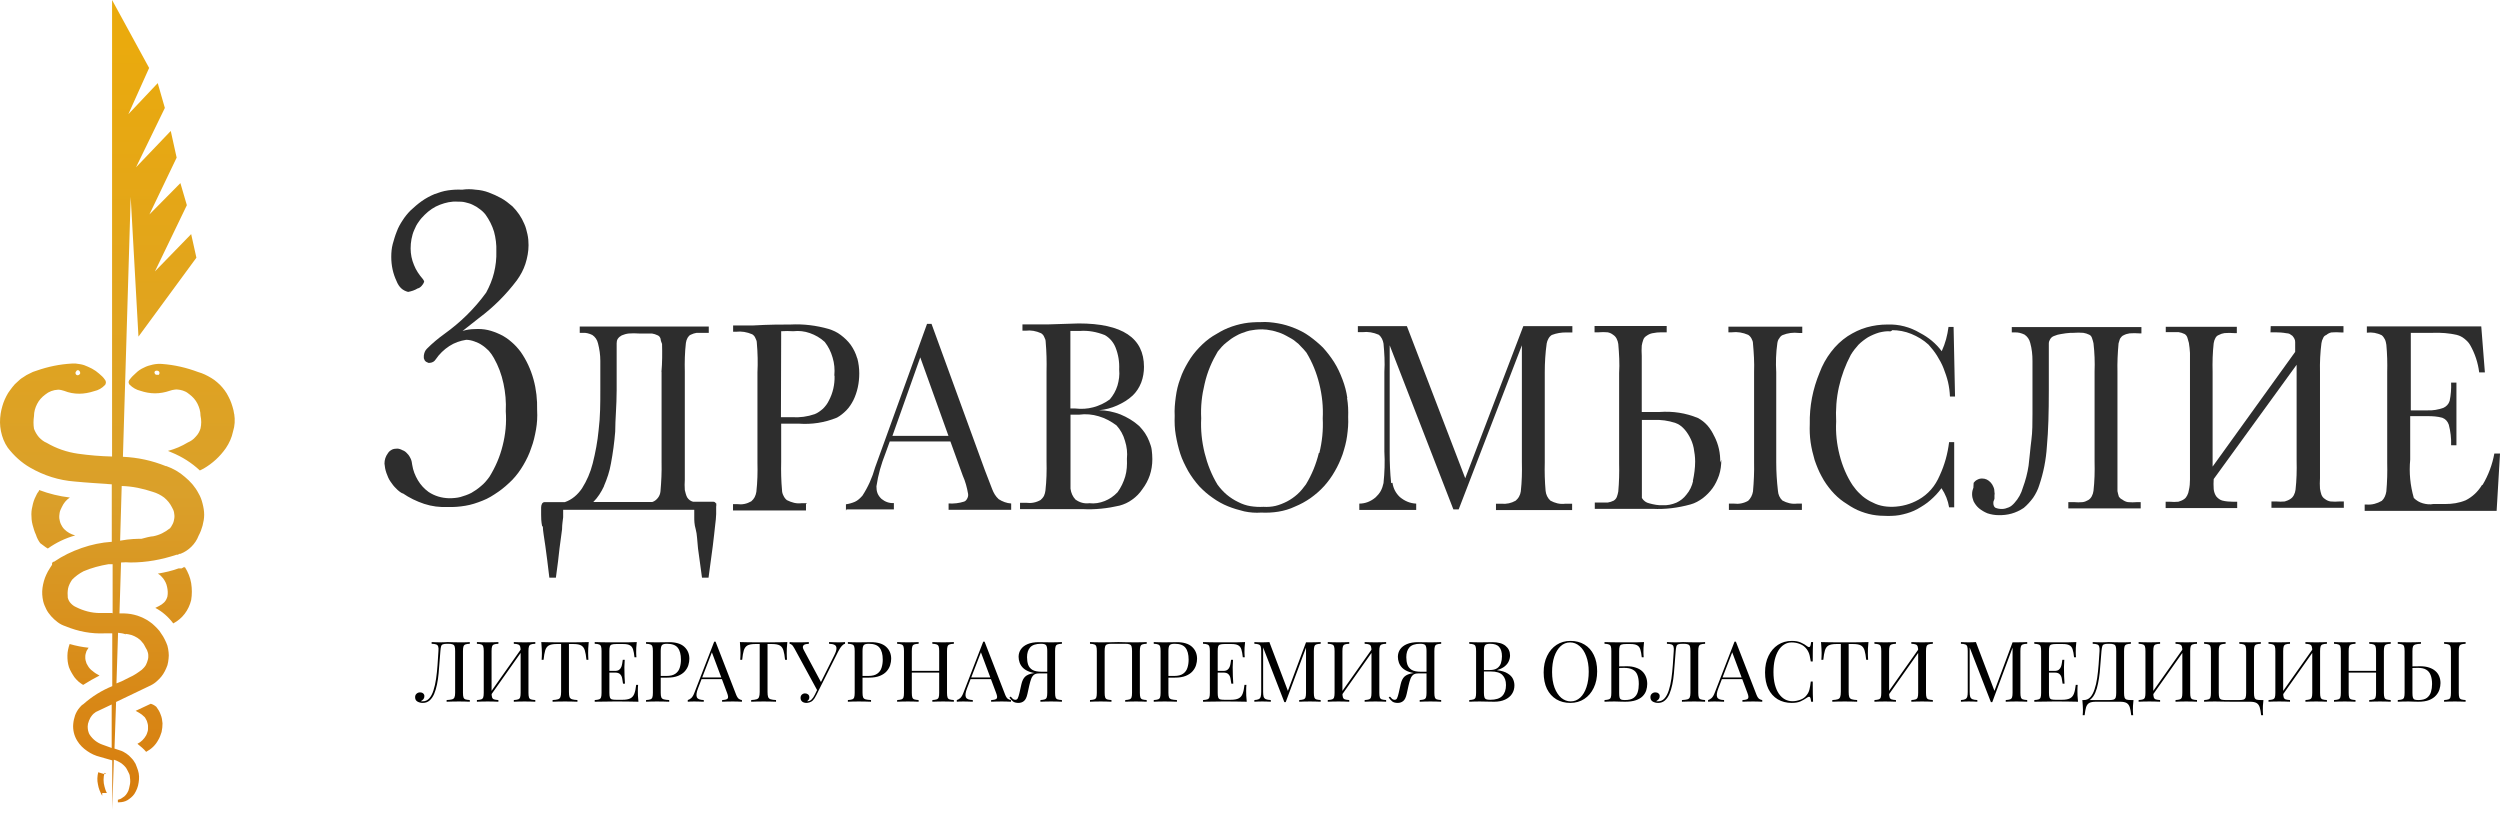 <svg width="202" height="66" viewBox="0 0 202 66" fill="none" xmlns="http://www.w3.org/2000/svg">
<path d="M14.909 45.895V45.796L14.682 45.925H14.432C13.88 46.129 13.328 46.25 12.753 46.349C12.927 46.447 13.056 46.575 13.177 46.727C13.328 46.931 13.449 47.15 13.502 47.43C13.555 47.68 13.578 47.929 13.525 48.209C13.472 48.383 13.396 48.534 13.275 48.663C13.146 48.791 13.003 48.89 12.851 48.965L12.549 49.117C13.124 49.419 13.6 49.843 14.001 50.372C14.379 50.168 14.674 49.918 14.924 49.593C15.173 49.268 15.347 48.89 15.446 48.489C15.521 48.035 15.521 47.589 15.446 47.112C15.37 46.659 15.196 46.235 14.947 45.834L14.893 45.91L14.909 45.895ZM13.736 42.68C13.335 43.005 12.889 43.232 12.383 43.331C12.209 43.331 11.679 43.459 11.43 43.535C11.127 43.535 10.507 43.535 9.705 43.686L9.834 39.269C10.711 39.292 11.535 39.473 12.36 39.746C12.685 39.844 12.988 39.995 13.26 40.199C13.532 40.426 13.736 40.676 13.888 40.978C13.963 41.107 14.039 41.258 14.062 41.402C14.084 41.553 14.114 41.705 14.084 41.879C14.062 42.03 14.031 42.181 13.956 42.332C13.88 42.484 13.804 42.612 13.706 42.733L13.729 42.68H13.736ZM10.129 51.212C10.303 51.234 10.476 51.265 10.628 51.31C10.779 51.363 10.953 51.439 11.104 51.537C11.255 51.635 11.377 51.741 11.482 51.885C11.611 52.013 11.679 52.157 11.755 52.308C11.808 52.384 11.83 52.46 11.883 52.535C11.906 52.611 11.936 52.687 11.959 52.762C11.982 52.838 11.982 52.936 11.982 53.012C11.982 53.087 11.982 53.186 11.959 53.261C11.936 53.337 11.906 53.435 11.883 53.511C11.861 53.587 11.808 53.662 11.785 53.738C11.732 53.813 11.687 53.889 11.634 53.942C11.581 53.995 11.505 54.071 11.46 54.116C11.157 54.343 10.832 54.57 10.484 54.721L9.834 55.046L9.41 55.22L9.539 51.129C9.766 51.151 9.962 51.181 10.166 51.257L10.144 51.204L10.129 51.212ZM9.055 49.533H8.079C7.406 49.533 6.755 49.359 6.15 49.056C5.976 48.98 5.848 48.882 5.727 48.754C5.598 48.625 5.53 48.481 5.477 48.3C5.454 48.05 5.454 47.801 5.5 47.544C5.553 47.294 5.674 47.067 5.825 46.84C6.097 46.56 6.4 46.341 6.748 46.159C7.398 45.88 8.071 45.706 8.775 45.585H9.1V49.571L9.047 49.517L9.055 49.533ZM9.055 60.447L8.276 60.167C7.852 60.016 7.497 59.743 7.247 59.365C7.194 59.289 7.171 59.214 7.149 59.138C7.126 59.062 7.096 58.964 7.096 58.889C7.096 58.79 7.073 58.715 7.096 58.609C7.096 58.51 7.118 58.435 7.149 58.359C7.171 58.283 7.202 58.185 7.247 58.109C7.27 58.034 7.323 57.958 7.376 57.883C7.428 57.807 7.474 57.754 7.549 57.678C7.625 57.626 7.678 57.58 7.746 57.527L9.024 56.922V60.507L9.047 60.431L9.055 60.447ZM6.302 29.913C6.354 29.913 6.4 29.936 6.43 29.989C6.453 30.042 6.483 30.064 6.483 30.14C6.483 30.193 6.46 30.238 6.407 30.269C6.385 30.291 6.332 30.322 6.279 30.322C6.226 30.322 6.181 30.299 6.15 30.269C6.128 30.246 6.097 30.193 6.097 30.14C6.097 30.087 6.12 30.042 6.15 30.012C6.203 29.913 6.249 29.913 6.302 29.913ZM13.411 37.666C12.284 37.212 11.134 36.962 9.932 36.909L10.56 15.906L11.188 27.198L15.869 20.822L15.446 18.916L12.519 21.926L15.098 16.579L14.576 14.794L12.072 17.328L14.273 12.737L13.797 10.581L10.991 13.516L13.32 8.721L12.745 6.716L10.371 9.227L12.05 5.491L9.055 0V36.887C8.132 36.864 7.202 36.788 6.302 36.66C5.401 36.531 4.547 36.236 3.775 35.782C3.526 35.684 3.322 35.51 3.148 35.329C2.974 35.124 2.845 34.905 2.747 34.648C2.694 34.323 2.694 33.967 2.747 33.619C2.747 33.271 2.845 32.939 2.996 32.644C3.148 32.341 3.374 32.092 3.647 31.887C3.949 31.638 4.297 31.509 4.698 31.486C4.872 31.486 5.046 31.539 5.197 31.585C5.575 31.736 5.976 31.812 6.4 31.812C6.801 31.812 7.202 31.736 7.602 31.607C7.95 31.532 8.253 31.358 8.48 31.108C8.502 31.085 8.533 31.055 8.533 31.01C8.555 30.957 8.555 30.934 8.555 30.912C8.555 30.859 8.555 30.836 8.533 30.783C8.51 30.73 8.51 30.707 8.48 30.685C8.351 30.48 8.177 30.337 8.003 30.186C7.829 30.034 7.655 29.906 7.428 29.785C7.232 29.686 7.005 29.58 6.801 29.505C6.574 29.429 6.347 29.407 6.128 29.376H5.802C4.827 29.429 3.874 29.626 2.951 29.951C2.754 30.004 2.573 30.08 2.399 30.178C2.225 30.254 2.051 30.352 1.877 30.48C1.703 30.579 1.552 30.707 1.4 30.859C1.249 30.987 1.128 31.108 1 31.282C0.871 31.456 0.75 31.607 0.652 31.759C0.553 31.933 0.455 32.107 0.379 32.288C0.304 32.462 0.228 32.666 0.183 32.84C0.13 33.014 0.084 33.241 0.054 33.415C-0.021 33.892 -0.021 34.368 0.077 34.844C0.175 35.321 0.349 35.775 0.629 36.176C1.128 36.826 1.733 37.378 2.429 37.779C3.556 38.43 4.759 38.808 6.029 38.906C7.028 39.004 8.034 39.057 9.032 39.133V43.777C8.207 43.83 7.383 44.004 6.604 44.276C5.802 44.556 5.076 44.904 4.38 45.38C4.305 45.38 4.229 45.433 4.206 45.509V45.638C4.131 45.736 4.078 45.842 4.01 45.94C3.912 46.091 3.813 46.265 3.738 46.439C3.586 46.764 3.488 47.12 3.435 47.49C3.382 47.869 3.412 48.217 3.488 48.572C3.541 48.799 3.639 49.026 3.738 49.222C3.836 49.427 3.987 49.623 4.138 49.797C4.29 49.971 4.464 50.123 4.66 50.274C4.857 50.425 5.061 50.523 5.288 50.599C6.317 51.023 7.368 51.227 8.495 51.174H9.07V55.44C8.223 55.788 7.444 56.264 6.74 56.892C6.612 56.968 6.513 57.066 6.415 57.194C6.264 57.368 6.143 57.595 6.067 57.799C5.991 58.026 5.938 58.253 5.916 58.503C5.893 58.73 5.916 58.979 5.969 59.206C6.022 59.433 6.12 59.66 6.241 59.857C6.438 60.182 6.718 60.462 7.043 60.681C7.368 60.908 7.693 61.059 8.094 61.158L9.07 61.437V65.423L9.198 61.385C9.297 61.407 9.425 61.46 9.524 61.513C9.622 61.566 9.72 61.611 9.826 61.687C9.924 61.763 10 61.838 10.076 61.914C10.151 61.989 10.227 62.088 10.272 62.194C10.325 62.292 10.371 62.398 10.424 62.496C10.476 62.595 10.499 62.723 10.499 62.822C10.522 62.95 10.522 63.048 10.522 63.169C10.522 63.29 10.499 63.396 10.469 63.517C10.446 63.646 10.416 63.767 10.371 63.895C10.318 64.024 10.242 64.122 10.174 64.221C10.098 64.319 10 64.395 9.871 64.47C9.773 64.546 9.645 64.599 9.524 64.622V64.826H9.599C9.849 64.826 10.098 64.773 10.303 64.652C10.499 64.523 10.703 64.372 10.855 64.153C11.029 63.873 11.157 63.578 11.203 63.222C11.255 62.897 11.255 62.572 11.15 62.247C11.097 62.073 11.021 61.899 10.953 61.717C10.855 61.543 10.756 61.392 10.628 61.264C10.499 61.112 10.355 60.984 10.204 60.885C10.053 60.787 9.879 60.681 9.705 60.636L9.251 60.484L9.38 56.718L12.004 55.462C12.156 55.387 12.329 55.311 12.458 55.213C12.609 55.114 12.73 54.986 12.859 54.865C12.988 54.736 13.086 54.615 13.184 54.464C13.283 54.313 13.358 54.161 13.434 53.987C13.509 53.836 13.562 53.662 13.585 53.488C13.608 53.314 13.638 53.14 13.638 52.959C13.638 52.777 13.615 52.611 13.585 52.429C13.555 52.248 13.509 52.081 13.434 51.93C13.358 51.756 13.283 51.605 13.184 51.431C13.086 51.28 12.988 51.129 12.882 50.977C12.753 50.826 12.632 50.697 12.504 50.576C12.375 50.448 12.231 50.327 12.08 50.228C11.929 50.13 11.777 50.024 11.604 49.949C11.43 49.873 11.278 49.797 11.104 49.744C10.93 49.691 10.756 49.646 10.582 49.616C10.408 49.593 10.204 49.563 10.03 49.563H9.652L9.781 45.448C10.03 45.426 10.303 45.426 10.56 45.448C11.838 45.448 13.063 45.221 14.266 44.821H14.364L14.515 44.745H14.591C14.916 44.616 15.219 44.42 15.468 44.17C15.718 43.921 15.922 43.618 16.043 43.293C16.194 43.013 16.293 42.741 16.368 42.468C16.444 42.166 16.497 41.894 16.497 41.591C16.497 41.288 16.444 40.986 16.368 40.691C16.293 40.389 16.194 40.116 16.043 39.867C15.771 39.337 15.393 38.914 14.939 38.535C14.485 38.135 13.986 37.855 13.434 37.658L13.411 37.666ZM12.662 30.284C12.609 30.284 12.564 30.261 12.534 30.231C12.511 30.178 12.481 30.155 12.481 30.102C12.481 30.08 12.481 30.049 12.504 30.027C12.504 30.004 12.526 29.974 12.556 29.974C12.579 29.951 12.609 29.951 12.632 29.951H12.708C12.761 29.951 12.783 29.974 12.836 30.004C12.859 30.027 12.889 30.08 12.889 30.133C12.889 30.186 12.867 30.231 12.836 30.284H12.662ZM18.917 33.445C18.895 33.241 18.842 33.044 18.789 32.87C18.736 32.666 18.66 32.492 18.592 32.318C18.516 32.144 18.418 31.97 18.32 31.789C18.221 31.615 18.093 31.464 17.972 31.312C17.843 31.161 17.7 31.01 17.548 30.889C17.397 30.76 17.246 30.639 17.072 30.541C16.898 30.443 16.724 30.337 16.55 30.261C16.376 30.186 16.202 30.11 15.998 30.057C15.075 29.709 14.099 29.482 13.094 29.407C12.844 29.384 12.594 29.407 12.345 29.459C12.095 29.512 11.845 29.588 11.619 29.709C11.392 29.807 11.165 29.959 10.991 30.133C10.794 30.306 10.613 30.48 10.469 30.685C10.446 30.707 10.416 30.738 10.416 30.783C10.393 30.806 10.393 30.859 10.393 30.881C10.393 30.934 10.393 30.957 10.416 30.98C10.439 31.033 10.439 31.055 10.469 31.078C10.719 31.328 11.021 31.502 11.346 31.577C11.725 31.706 12.125 31.781 12.526 31.781C12.927 31.781 13.328 31.706 13.706 31.577C13.835 31.524 13.978 31.502 14.13 31.479C14.281 31.456 14.402 31.479 14.553 31.502C14.704 31.524 14.825 31.577 14.954 31.63C15.083 31.683 15.204 31.781 15.302 31.857C15.574 32.061 15.801 32.311 15.952 32.613C16.104 32.916 16.202 33.241 16.202 33.589C16.278 33.937 16.278 34.27 16.202 34.618C16.126 34.867 16.005 35.094 15.801 35.298C15.627 35.503 15.423 35.646 15.173 35.752C14.674 36.055 14.145 36.282 13.57 36.433L13.873 36.561C14.72 36.909 15.476 37.386 16.149 38.014L16.452 37.862C17.178 37.439 17.775 36.887 18.252 36.206C18.524 35.805 18.728 35.351 18.826 34.875C18.978 34.398 19 33.922 18.925 33.445H18.917ZM8.555 62.526H8.359L7.935 62.398C7.86 62.723 7.837 63.048 7.913 63.374C7.965 63.699 8.086 64.001 8.26 64.304V64.077H8.639C8.54 63.903 8.487 63.729 8.442 63.548C8.344 63.2 8.344 62.822 8.442 62.443L8.571 62.519L8.555 62.526ZM7.179 52.339C6.657 52.286 6.15 52.187 5.628 52.036C5.575 52.187 5.53 52.339 5.5 52.49C5.47 52.641 5.447 52.792 5.447 52.966C5.447 53.118 5.447 53.269 5.47 53.443C5.492 53.594 5.522 53.745 5.568 53.897C5.621 54.048 5.696 54.199 5.765 54.32C5.84 54.471 5.938 54.593 6.014 54.721C6.112 54.85 6.211 54.948 6.339 55.069C6.468 55.167 6.589 55.273 6.718 55.341C7.141 55.069 7.595 54.812 8.041 54.585C7.844 54.487 7.64 54.358 7.466 54.207C7.391 54.154 7.338 54.108 7.27 54.033C7.194 53.957 7.171 53.904 7.118 53.829C7.065 53.753 7.043 53.677 6.99 53.602C6.967 53.526 6.937 53.45 6.914 53.352C6.891 53.276 6.891 53.178 6.891 53.103C6.891 53.027 6.891 52.929 6.914 52.853C6.937 52.777 6.967 52.679 6.99 52.603C7.065 52.475 7.118 52.399 7.164 52.324L7.179 52.339ZM12.186 56.862L10.961 57.436L11.233 57.588C11.309 57.641 11.384 57.686 11.46 57.739C11.535 57.792 11.588 57.867 11.656 57.913C11.732 57.966 11.755 58.064 11.808 58.14C11.861 58.215 11.883 58.291 11.906 58.389C11.929 58.465 11.959 58.563 11.959 58.639V58.919C11.959 59.017 11.936 59.093 11.906 59.168C11.883 59.244 11.853 59.342 11.808 59.418C11.634 59.721 11.407 59.947 11.104 60.099C11.354 60.303 11.604 60.5 11.808 60.749C12.231 60.522 12.556 60.22 12.783 59.796C12.912 59.592 12.98 59.373 13.056 59.146C13.109 58.919 13.131 58.669 13.131 58.442C13.109 58.193 13.078 57.966 12.98 57.739C12.904 57.512 12.783 57.315 12.632 57.111C12.481 56.983 12.33 56.907 12.178 56.862H12.186ZM3.874 44.314C4.547 43.837 5.273 43.489 6.075 43.263C5.727 43.164 5.447 43.013 5.197 42.763C5.069 42.635 5.001 42.514 4.925 42.362C4.849 42.211 4.827 42.06 4.796 41.909C4.774 41.735 4.796 41.584 4.819 41.432C4.842 41.281 4.917 41.13 4.993 40.978C5.144 40.653 5.341 40.404 5.644 40.199C4.796 40.101 3.964 39.897 3.163 39.594C3.163 39.693 3.034 39.799 2.989 39.897C2.86 40.147 2.739 40.396 2.664 40.699C2.588 41.001 2.535 41.251 2.535 41.553C2.535 41.833 2.558 42.128 2.633 42.408C2.709 42.688 2.785 42.96 2.906 43.21C2.981 43.459 3.102 43.686 3.253 43.89C3.45 44.019 3.632 44.193 3.851 44.314H3.874Z" fill="url(#paint0_linear_761_7620)"/>
<path d="M200.554 39.174C200.212 39.737 199.781 40.138 199.234 40.42C198.686 40.648 198.138 40.724 197.571 40.724H196.612C196.338 40.778 196.045 40.745 195.771 40.669C195.497 40.594 195.243 40.442 195.037 40.236C194.744 39.217 194.646 38.198 194.744 37.136V33.624H196.153C196.544 33.624 196.945 33.646 197.336 33.754C197.59 33.852 197.766 34.036 197.864 34.318C198.001 34.849 198.07 35.413 198.05 35.976H198.48V30.914H198.05C198.07 31.424 198.03 31.911 197.933 32.388C197.845 32.67 197.659 32.844 197.434 32.952C197.003 33.104 196.573 33.18 196.113 33.158H194.793V26.893H196.573C197.238 26.871 197.894 26.915 198.529 27.066C198.735 27.12 198.94 27.218 199.126 27.37C199.312 27.521 199.468 27.673 199.586 27.879C199.977 28.562 200.221 29.31 200.319 30.09H200.779L200.486 26.373H191.242V26.882C191.673 26.828 192.064 26.904 192.446 27.088C192.563 27.186 192.631 27.294 192.7 27.424C192.768 27.554 192.788 27.706 192.817 27.858C192.886 28.595 192.905 29.332 192.886 30.101V37.385C192.905 38.144 192.886 38.935 192.817 39.705C192.768 40.008 192.661 40.269 192.455 40.464C192.064 40.691 191.653 40.8 191.223 40.767H191.066V41.276H201.728L202.002 36.648H201.542C201.385 37.515 201.063 38.404 200.583 39.195L200.554 39.174Z" fill="#2D2D2D"/>
<path d="M183.494 26.85H183.836C184.13 26.85 184.452 26.872 184.746 26.926C184.834 26.926 184.932 26.948 185 26.98C185.088 27.034 185.157 27.078 185.225 27.132C185.294 27.208 185.342 27.284 185.382 27.36C185.43 27.436 185.45 27.533 185.45 27.641V28.433L178.779 37.7V30.069C178.76 29.278 178.779 28.487 178.867 27.728C178.887 27.576 178.936 27.446 179.004 27.316C179.073 27.186 179.161 27.11 179.278 27.067C179.415 26.991 179.572 26.937 179.738 26.915C179.992 26.893 180.266 26.893 180.511 26.915H180.736V26.406H174.994V26.839H176.041C176.197 26.861 176.364 26.915 176.52 26.991C176.637 27.067 176.706 27.165 176.745 27.295C176.794 27.425 176.813 27.576 176.862 27.706C176.911 27.988 176.931 28.238 176.95 28.519V38.752C176.95 39.033 176.931 39.315 176.862 39.597C176.843 39.749 176.794 39.901 176.725 40.031C176.657 40.161 176.588 40.258 176.471 40.334C176.334 40.432 176.178 40.486 176.011 40.54C175.786 40.562 175.552 40.562 175.307 40.54H174.984V41.05H180.765V40.54H180.442C180.149 40.54 179.846 40.518 179.552 40.443C179.366 40.388 179.21 40.269 179.073 40.107C178.955 39.933 178.887 39.727 178.867 39.521C178.848 39.239 178.848 38.958 178.867 38.708L185.567 29.473V37.212C185.587 38.004 185.567 38.795 185.479 39.575C185.46 39.727 185.411 39.879 185.342 40.009C185.274 40.139 185.186 40.237 185.069 40.312C184.932 40.41 184.775 40.464 184.609 40.518C184.384 40.54 184.149 40.54 183.924 40.518H183.533V41.028H189.382V40.518H189.04C188.785 40.54 188.56 40.54 188.306 40.518C188.15 40.497 187.983 40.421 187.846 40.312C187.729 40.237 187.641 40.139 187.573 39.977C187.524 39.825 187.484 39.673 187.455 39.489C187.436 39.207 187.436 38.925 187.455 38.643V30.069C187.436 29.278 187.475 28.487 187.573 27.728C187.592 27.576 187.641 27.446 187.709 27.316C187.758 27.186 187.846 27.11 187.964 27.067C188.081 26.969 188.218 26.893 188.375 26.861C188.629 26.839 188.903 26.839 189.147 26.861H189.353V26.352H183.474L183.455 26.861L183.494 26.85Z" fill="#2D2D2D"/>
<path d="M159.461 39.369C159.393 39.542 159.344 39.727 159.344 39.932C159.344 40.138 159.393 40.312 159.461 40.496C159.578 40.724 159.715 40.908 159.891 41.06C160.097 41.233 160.322 41.363 160.576 41.472C160.87 41.569 161.173 41.623 161.466 41.623C162.2 41.645 162.875 41.472 163.52 41.038C163.794 40.81 164.048 40.529 164.273 40.225C164.479 39.922 164.665 39.564 164.772 39.206C165.115 38.187 165.32 37.147 165.388 36.074C165.506 34.806 165.545 33.299 165.545 31.543V27.749C165.545 27.619 165.594 27.5 165.662 27.391C165.75 27.261 165.848 27.186 165.985 27.142C166.171 27.066 166.347 27.012 166.533 26.99C166.787 26.936 167.061 26.915 167.305 26.893H167.53C167.804 26.871 168.078 26.871 168.332 26.893C168.489 26.915 168.655 26.969 168.812 27.045C168.929 27.099 168.998 27.196 169.037 27.326C169.086 27.456 169.125 27.608 169.154 27.738C169.242 28.497 169.271 29.267 169.242 30.025V37.298C169.262 38.09 169.242 38.881 169.154 39.661C169.135 39.813 169.086 39.965 169.017 40.095C168.949 40.225 168.861 40.323 168.743 40.398C168.606 40.474 168.45 40.55 168.284 40.572C168.059 40.594 167.804 40.594 167.579 40.572H167.12V41.081H172.969V40.572H172.675C172.421 40.594 172.196 40.594 171.942 40.572C171.785 40.55 171.619 40.474 171.482 40.366C171.365 40.312 171.277 40.236 171.208 40.138C171.159 39.987 171.12 39.835 171.091 39.683V30.09C171.071 29.299 171.11 28.508 171.179 27.749C171.228 27.619 171.247 27.467 171.316 27.337C171.384 27.24 171.472 27.131 171.59 27.088C171.726 27.012 171.912 26.958 172.069 26.936C172.323 26.915 172.597 26.915 172.842 26.936H173.027V26.427H162.552V26.86H162.777C163.051 26.839 163.325 26.915 163.579 27.034C163.804 27.186 163.97 27.413 164.039 27.695C164.176 28.183 164.224 28.66 164.224 29.169V33.44C164.224 34.123 164.224 34.914 164.136 35.553C164.048 36.193 164 36.93 163.911 37.613C163.823 38.22 163.657 38.838 163.452 39.391C163.315 39.878 163.09 40.279 162.767 40.637C162.63 40.789 162.493 40.919 162.307 40.995C162.122 41.071 161.945 41.125 161.76 41.125C161.574 41.125 161.417 41.103 161.231 41.027C161.183 41.005 161.143 40.951 161.114 40.897C161.095 40.843 161.065 40.767 161.065 40.724V40.55L161.153 40.301V40.019C161.173 39.922 161.173 39.846 161.153 39.77C161.153 39.618 161.134 39.488 161.065 39.336C161.016 39.206 160.948 39.109 160.86 39C160.654 38.773 160.429 38.664 160.156 38.664C160.019 38.664 159.901 38.686 159.764 38.762C159.647 38.816 159.539 38.914 159.471 39.011C159.471 39.109 159.451 39.239 159.451 39.369H159.461Z" fill="#2D2D2D"/>
<path d="M152.861 26.676C153.409 26.676 153.927 26.774 154.436 26.98C154.935 27.186 155.414 27.467 155.825 27.847C156.079 28.128 156.304 28.41 156.51 28.735C156.715 29.072 156.901 29.397 157.038 29.754C157.175 30.112 157.312 30.491 157.4 30.871C157.488 31.25 157.537 31.63 157.556 32.041H157.967L157.85 26.416H157.439C157.351 27.099 157.185 27.738 156.891 28.378C156.412 27.738 155.825 27.261 155.14 26.904C154.319 26.416 153.429 26.188 152.499 26.221C151.932 26.221 151.384 26.297 150.837 26.448C150.289 26.6 149.771 26.86 149.291 27.164C148.792 27.5 148.333 27.923 147.951 28.432C147.56 28.942 147.247 29.505 147.022 30.112C146.474 31.434 146.201 32.811 146.23 34.264C146.21 34.751 146.23 35.261 146.298 35.738C146.367 36.215 146.484 36.702 146.621 37.169C146.778 37.624 146.963 38.09 147.188 38.491C147.413 38.924 147.687 39.304 147.99 39.661C148.284 39.998 148.607 40.301 148.969 40.55C149.33 40.8 149.702 41.038 150.084 41.212C150.475 41.385 150.886 41.515 151.287 41.591C151.697 41.667 152.128 41.688 152.539 41.688C152.949 41.688 153.36 41.667 153.771 41.558C154.182 41.461 154.563 41.331 154.935 41.125C155.297 40.919 155.669 40.691 155.981 40.409C156.304 40.128 156.598 39.824 156.872 39.445C157.194 39.932 157.4 40.442 157.488 40.995H157.899V35.727H157.488C157.37 36.67 157.126 37.559 156.735 38.404C156.549 38.838 156.324 39.217 156.03 39.553C155.737 39.889 155.395 40.16 155.033 40.366C154.368 40.745 153.663 40.93 152.91 40.951C152.587 40.951 152.294 40.93 151.981 40.854C151.658 40.778 151.384 40.648 151.091 40.496C150.817 40.344 150.543 40.16 150.318 39.932C150.064 39.705 149.859 39.445 149.683 39.195C149.203 38.458 148.861 37.645 148.636 36.757C148.411 35.868 148.313 34.979 148.362 34.058C148.313 33.115 148.382 32.172 148.587 31.261C148.792 30.34 149.115 29.483 149.546 28.671C149.731 28.367 149.937 28.107 150.162 27.858C150.387 27.63 150.661 27.424 150.934 27.251C151.208 27.099 151.502 26.969 151.825 26.871C152.147 26.795 152.441 26.741 152.754 26.774L152.891 26.698L152.861 26.676Z" fill="#2D2D2D"/>
<path d="M143.754 27.359C143.823 27.229 143.911 27.131 144.028 27.077C144.459 26.904 144.889 26.85 145.349 26.904H145.623V26.394H139.656V26.85H139.93C140.39 26.795 140.82 26.871 141.251 27.055C141.368 27.131 141.456 27.229 141.524 27.359C141.593 27.489 141.642 27.608 141.642 27.771C141.71 28.53 141.759 29.299 141.73 30.058V37.342C141.749 38.133 141.71 38.925 141.642 39.705C141.593 40.008 141.456 40.269 141.251 40.464C140.889 40.67 140.497 40.745 140.087 40.691H139.695V41.201H145.593V40.691H145.202C144.772 40.745 144.38 40.637 144.019 40.442C143.794 40.236 143.676 39.954 143.657 39.651C143.569 38.892 143.52 38.122 143.52 37.364V30.08C143.471 29.288 143.5 28.497 143.608 27.738C143.627 27.587 143.676 27.457 143.745 27.359H143.754Z" fill="#2D2D2D"/>
<path d="M138.513 35.25C138.376 34.947 138.19 34.643 137.966 34.383C137.741 34.134 137.486 33.928 137.193 33.776C136.195 33.364 135.168 33.212 134.092 33.288H132.654V28.758C132.635 28.476 132.635 28.194 132.654 27.923C132.674 27.771 132.723 27.619 132.772 27.468C132.821 27.316 132.909 27.218 133.046 27.132C133.183 27.034 133.339 26.958 133.505 26.926C133.76 26.872 134.004 26.85 134.239 26.85H134.669V26.34H128.84V26.85H129.182C129.407 26.828 129.661 26.828 129.886 26.85C130.043 26.872 130.209 26.947 130.346 27.056C130.463 27.132 130.552 27.229 130.62 27.359C130.688 27.489 130.737 27.641 130.757 27.793C130.825 28.584 130.874 29.375 130.825 30.156V37.429C130.845 38.188 130.825 38.957 130.757 39.716C130.737 39.868 130.688 39.998 130.64 40.15C130.591 40.28 130.503 40.377 130.385 40.453C130.229 40.529 130.062 40.583 129.906 40.605H128.859V41.114H133.525C134.552 41.168 135.579 41.038 136.596 40.757C136.958 40.659 137.281 40.475 137.594 40.247C137.887 40.019 138.142 39.759 138.367 39.456C138.591 39.152 138.758 38.795 138.895 38.415C139.032 38.003 139.081 37.581 139.081 37.147L138.993 37.375C139.012 36.616 138.856 35.901 138.513 35.239V35.25ZM136.802 38.86C136.714 39.272 136.528 39.651 136.273 39.954C136.048 40.258 135.775 40.464 135.452 40.616C135.09 40.767 134.718 40.843 134.356 40.822C133.994 40.843 133.623 40.767 133.261 40.67C133.007 40.616 132.801 40.464 132.664 40.236V33.928H133.593C134.21 33.906 134.796 33.982 135.374 34.177C135.599 34.253 135.833 34.405 136.009 34.589C136.215 34.795 136.371 35.023 136.508 35.272C136.665 35.554 136.782 35.857 136.85 36.193C136.919 36.551 136.968 36.93 136.968 37.288C136.968 37.797 136.899 38.328 136.782 38.87L136.802 38.86Z" fill="#2D2D2D"/>
<path d="M112.405 39.023C112.317 38.21 112.287 37.397 112.287 36.584V27.902L117.432 41.158H117.862L122.968 27.902V37.343C122.988 38.134 122.968 38.925 122.88 39.706C122.861 39.857 122.812 39.987 122.743 40.117C122.675 40.248 122.587 40.345 122.469 40.453C122.107 40.659 121.736 40.735 121.335 40.703H120.875V41.212H127.027V40.703H126.46C126.03 40.757 125.638 40.648 125.276 40.453C125.051 40.248 124.914 39.966 124.885 39.662C124.817 38.903 124.797 38.134 124.817 37.375V30.091C124.817 29.3 124.866 28.509 124.973 27.75C124.993 27.62 125.042 27.5 125.11 27.37C125.179 27.24 125.267 27.143 125.384 27.067C125.775 26.915 126.157 26.861 126.567 26.861H127.047V26.352H123.085L118.391 38.643L113.676 26.352H109.715V26.839H110.077C110.536 26.785 110.967 26.861 111.397 27.045C111.622 27.219 111.74 27.479 111.788 27.761C111.857 28.519 111.906 29.289 111.857 30.048V36.486C111.906 37.332 111.876 38.188 111.788 39.033C111.74 39.261 111.671 39.467 111.563 39.673C111.446 39.879 111.309 40.031 111.153 40.182C110.761 40.518 110.311 40.692 109.832 40.692V41.201H114.429V40.692C113.93 40.67 113.5 40.486 113.109 40.161C112.786 39.857 112.581 39.478 112.512 39.012L112.395 39.033L112.405 39.023Z" fill="#2D2D2D"/>
<path d="M108.863 32.161C108.794 31.651 108.657 31.142 108.471 30.654C108.286 30.166 108.08 29.711 107.806 29.277C107.532 28.844 107.239 28.465 106.897 28.085C106.554 27.749 106.192 27.446 105.801 27.164C105.41 26.882 105.009 26.676 104.569 26.503C104.138 26.329 103.698 26.199 103.248 26.123C102.789 26.047 102.339 25.993 101.879 26.026C101.419 26.026 100.969 26.047 100.539 26.123C100.109 26.199 99.649 26.329 99.219 26.503C98.788 26.676 98.397 26.915 97.986 27.164C97.595 27.413 97.233 27.727 96.891 28.085C96.548 28.443 96.255 28.822 96.001 29.256C95.746 29.689 95.521 30.123 95.365 30.6C95.179 31.088 95.071 31.565 95.003 32.074C94.934 32.584 94.886 33.093 94.915 33.602C94.895 34.133 94.915 34.643 95.003 35.152C95.091 35.662 95.208 36.171 95.365 36.659C95.521 37.147 95.756 37.602 96.001 38.057C96.255 38.491 96.548 38.892 96.891 39.282C97.233 39.64 97.575 39.943 97.986 40.225C98.377 40.507 98.788 40.735 99.219 40.908C99.649 41.081 100.089 41.212 100.539 41.32C100.999 41.417 101.449 41.45 101.908 41.417C102.368 41.439 102.838 41.417 103.297 41.342C103.757 41.266 104.207 41.136 104.637 40.93C105.068 40.756 105.498 40.518 105.889 40.247C106.28 39.965 106.642 39.661 106.985 39.282C107.307 38.924 107.601 38.523 107.845 38.09C108.1 37.656 108.305 37.201 108.481 36.713C108.638 36.225 108.775 35.748 108.843 35.239C108.912 34.73 108.96 34.22 108.931 33.711C108.951 33.201 108.931 32.67 108.843 32.161H108.863ZM106.564 36.594C106.339 37.515 105.997 38.35 105.518 39.141C105.312 39.423 105.087 39.705 104.833 39.932C104.579 40.16 104.285 40.366 103.992 40.518C103.698 40.669 103.375 40.8 103.063 40.876C102.74 40.951 102.397 40.973 102.084 40.951C101.742 40.973 101.38 40.951 101.038 40.897C100.696 40.843 100.353 40.724 100.04 40.561C99.717 40.409 99.404 40.203 99.13 39.976C98.857 39.748 98.602 39.466 98.377 39.163C97.898 38.372 97.556 37.505 97.331 36.594C97.106 35.673 97.008 34.74 97.057 33.797C97.008 32.855 97.106 31.944 97.331 31.023C97.556 30.025 97.927 29.191 98.397 28.399C98.514 28.27 98.602 28.15 98.72 28.02C98.837 27.89 98.945 27.793 99.082 27.684C99.199 27.587 99.336 27.478 99.473 27.381C99.61 27.283 99.747 27.207 99.884 27.131C100.021 27.055 100.158 26.98 100.314 26.925C100.451 26.871 100.607 26.828 100.744 26.774C100.901 26.72 101.038 26.698 101.204 26.676C101.361 26.654 101.527 26.622 101.664 26.622C101.801 26.622 101.987 26.6 102.124 26.622C102.28 26.622 102.446 26.644 102.583 26.676C102.74 26.698 102.906 26.73 103.043 26.774C103.199 26.828 103.336 26.871 103.503 26.925C103.64 26.98 103.796 27.055 103.933 27.131C104.07 27.207 104.207 27.283 104.344 27.359C104.481 27.435 104.618 27.532 104.735 27.641C104.872 27.738 104.989 27.847 105.097 27.977C105.253 28.129 105.42 28.313 105.557 28.486C106.036 29.277 106.378 30.112 106.603 31.034C106.828 31.955 106.926 32.865 106.877 33.808C106.926 34.751 106.828 35.694 106.603 36.605L106.564 36.594Z" fill="#2D2D2D"/>
<path d="M93.06 36.367C93.04 36.139 92.942 35.879 92.854 35.651C92.766 35.423 92.649 35.196 92.512 34.99C92.375 34.784 92.219 34.611 92.052 34.426C91.593 34.014 91.074 33.711 90.526 33.483C89.979 33.277 89.392 33.147 88.815 33.147C89.314 33.093 89.793 32.974 90.252 32.768C90.712 32.562 91.143 32.313 91.524 31.955C91.817 31.673 92.052 31.315 92.209 30.914C92.365 30.503 92.434 30.069 92.434 29.646C92.434 27.305 90.683 26.134 87.152 26.134L84.736 26.21H82.614V26.72H82.868C83.298 26.665 83.709 26.741 84.12 26.925C84.237 27.001 84.325 27.099 84.374 27.229C84.443 27.359 84.492 27.478 84.492 27.641C84.56 28.432 84.58 29.224 84.56 30.036V37.266C84.58 38.057 84.56 38.849 84.472 39.629C84.452 39.781 84.423 39.911 84.355 40.063C84.286 40.193 84.198 40.29 84.081 40.399C83.719 40.605 83.328 40.681 82.917 40.626H82.418V41.136H87.475C88.472 41.19 89.48 41.082 90.458 40.854C90.82 40.756 91.162 40.605 91.485 40.366C91.808 40.139 92.082 39.857 92.307 39.521C92.561 39.185 92.766 38.805 92.903 38.404C93.04 37.992 93.109 37.559 93.109 37.104C93.109 36.854 93.089 36.594 93.06 36.367ZM86.497 26.741H87.25C87.934 26.687 88.619 26.817 89.274 27.077C89.666 27.305 89.959 27.641 90.135 28.075C90.36 28.638 90.458 29.245 90.429 29.852C90.478 30.307 90.409 30.741 90.292 31.153C90.155 31.586 89.949 31.944 89.675 32.269C89.265 32.573 88.815 32.779 88.335 32.909C87.856 33.039 87.377 33.061 86.878 33.006H86.487V26.741H86.497ZM90.918 38.502C90.781 38.957 90.575 39.391 90.301 39.77C89.979 40.106 89.636 40.334 89.255 40.485C88.864 40.637 88.453 40.713 88.022 40.659C87.612 40.713 87.23 40.605 86.888 40.355C86.683 40.128 86.546 39.846 86.497 39.488V33.505H87.201C87.729 33.429 88.267 33.483 88.776 33.635C89.304 33.787 89.773 34.047 90.213 34.372C90.536 34.73 90.761 35.131 90.898 35.619C91.055 36.106 91.103 36.583 91.055 37.071C91.074 37.559 91.055 38.036 90.918 38.502Z" fill="#2D2D2D"/>
<path d="M80.695 40.334C80.441 40.107 80.284 39.825 80.167 39.521L79.57 37.971L75.267 26.168H74.905L71.168 36.497C70.895 37.234 70.738 37.668 70.709 37.766C70.484 38.578 70.141 39.348 69.682 40.053C69.496 40.258 69.32 40.432 69.085 40.54C68.86 40.638 68.606 40.714 68.352 40.746V41.256L68.4 41.158H72.225V40.649C71.863 40.67 71.521 40.551 71.227 40.313C71.09 40.183 70.973 40.031 70.904 39.857C70.836 39.684 70.816 39.5 70.816 39.294C70.953 38.351 71.208 37.484 71.55 36.617L71.892 35.673H76.793L77.79 38.427C77.996 38.882 78.133 39.391 78.221 39.901C78.24 40.031 78.221 40.15 78.152 40.28C78.084 40.41 78.015 40.486 77.898 40.529C77.487 40.66 77.076 40.703 76.646 40.681V41.191H81.703V40.681C81.341 40.66 80.998 40.529 80.676 40.324L80.695 40.334ZM72.108 35.218L74.357 28.877L76.636 35.218H72.108Z" fill="#2D2D2D"/>
<path d="M69.262 28.953C69.144 28.541 68.968 28.194 68.734 27.858C68.509 27.554 68.235 27.294 67.932 27.067C67.638 26.839 67.296 26.687 66.954 26.579C65.956 26.297 64.929 26.167 63.882 26.221C63.149 26.221 62.151 26.221 60.85 26.297H59.236V26.806H59.461C59.921 26.752 60.351 26.828 60.782 27.012C60.899 27.088 60.987 27.186 61.036 27.316C61.105 27.446 61.153 27.565 61.153 27.728C61.222 28.519 61.241 29.31 61.202 30.091V37.375C61.222 38.166 61.202 38.957 61.114 39.738C61.095 39.889 61.046 40.019 60.977 40.171C60.909 40.301 60.821 40.399 60.703 40.507C60.342 40.713 59.97 40.789 59.569 40.735H59.227V41.244H65.124V40.735L65.193 40.659H64.763C64.352 40.713 63.97 40.605 63.579 40.41C63.462 40.312 63.374 40.204 63.305 40.052C63.237 39.922 63.188 39.77 63.188 39.618C63.119 38.86 63.1 38.09 63.119 37.331V34.231H64.528C65.594 34.307 66.621 34.155 67.628 33.743C67.902 33.592 68.157 33.386 68.382 33.158C68.606 32.931 68.792 32.649 68.949 32.345C69.272 31.684 69.428 30.947 69.428 30.177C69.428 29.765 69.379 29.364 69.272 28.953H69.262ZM67.433 30.362C67.452 31.077 67.296 31.76 66.973 32.367C66.856 32.616 66.699 32.822 66.494 33.028C66.288 33.202 66.083 33.364 65.829 33.462C65.232 33.668 64.645 33.743 64.029 33.711H63.1L63.119 26.763C63.442 26.741 63.785 26.741 64.097 26.763C64.557 26.709 65.007 26.763 65.438 26.915C65.868 27.067 66.279 27.294 66.641 27.63C66.934 28.009 67.139 28.421 67.276 28.898C67.413 29.354 67.462 29.841 67.413 30.351L67.433 30.362Z" fill="#2D2D2D"/>
<path d="M57.846 40.67C57.797 40.594 57.729 40.54 57.641 40.54H55.998C55.792 40.486 55.636 40.366 55.519 40.182C55.431 40.009 55.382 39.803 55.333 39.597C55.313 39.315 55.313 39.033 55.333 38.751V30.047C55.313 29.256 55.333 28.465 55.421 27.706C55.44 27.554 55.489 27.424 55.558 27.294C55.626 27.197 55.695 27.088 55.812 27.045C55.968 26.969 56.135 26.915 56.291 26.893H57.269V26.384H46.843V26.893H47.068C47.342 26.872 47.615 26.947 47.86 27.067C48.085 27.218 48.251 27.446 48.32 27.75C48.437 28.205 48.506 28.671 48.506 29.148V31.543C48.506 32.541 48.506 33.679 48.369 34.752C48.281 35.673 48.114 36.562 47.889 37.451C47.703 38.188 47.41 38.849 47.029 39.456C46.667 39.987 46.207 40.377 45.64 40.572H43.996C43.908 40.572 43.84 40.627 43.791 40.702C43.742 40.8 43.723 40.908 43.723 41.006V41.591C43.723 41.819 43.723 42.122 43.811 42.556L43.86 42.502C43.86 42.914 43.977 43.445 44.065 44.128C44.153 44.81 44.27 45.602 44.388 46.675H44.916C45.053 45.732 45.141 44.941 45.209 44.312L45.415 42.762C45.415 42.35 45.483 42.025 45.503 41.797V41.19H56.096V41.797C56.096 42.047 56.096 42.361 56.213 42.762C56.33 43.174 56.33 43.705 56.399 44.312C56.487 44.919 56.604 45.786 56.722 46.675H57.25C57.387 45.634 57.504 44.789 57.592 44.128C57.68 43.466 57.729 42.903 57.778 42.502C57.827 42.09 57.866 41.765 57.866 41.537V40.952C57.886 40.854 57.886 40.746 57.866 40.648L57.846 40.67ZM53.455 30.047V37.331C53.474 38.123 53.435 38.914 53.367 39.694C53.347 39.9 53.279 40.074 53.161 40.225C53.044 40.377 52.887 40.507 52.702 40.562H47.938C48.3 40.204 48.574 39.77 48.799 39.293V39.272C49.053 38.686 49.259 38.079 49.366 37.44C49.523 36.605 49.64 35.738 49.709 34.871C49.709 33.906 49.826 32.779 49.826 31.532V27.739C49.826 27.609 49.846 27.489 49.914 27.381C50.002 27.251 50.1 27.175 50.237 27.099C50.423 27.023 50.599 26.969 50.804 26.947C51.078 26.926 51.352 26.926 51.626 26.947H52.672C52.829 26.969 52.995 27.023 53.151 27.099C53.269 27.153 53.337 27.251 53.377 27.381C53.377 27.511 53.445 27.663 53.494 27.793C53.513 28.552 53.513 29.299 53.445 30.058L53.455 30.047Z" fill="#2D2D2D"/>
<path d="M32.524 39.846C33.072 40.225 33.658 40.507 34.275 40.713C34.91 40.919 35.526 40.995 36.192 40.963C36.671 40.984 37.15 40.941 37.6 40.865C38.079 40.789 38.529 40.637 38.989 40.453C39.449 40.28 39.85 40.02 40.261 39.738C40.671 39.456 41.033 39.131 41.395 38.773C41.737 38.415 42.031 38.014 42.285 37.581C42.539 37.147 42.764 36.692 42.921 36.204C43.107 35.716 43.214 35.239 43.312 34.697C43.4 34.188 43.43 33.679 43.4 33.148C43.42 32.302 43.332 31.467 43.107 30.654C42.882 29.841 42.539 29.104 42.08 28.443C41.855 28.14 41.6 27.858 41.327 27.63C41.053 27.381 40.73 27.175 40.417 27.023C40.094 26.872 39.752 26.741 39.419 26.666C39.077 26.59 38.715 26.568 38.373 26.59C38.031 26.59 37.688 26.644 37.375 26.741L38.696 25.701C39.859 24.834 40.886 23.815 41.767 22.644C42.06 22.232 42.295 21.81 42.452 21.322C42.608 20.834 42.706 20.325 42.706 19.815C42.706 19.512 42.686 19.23 42.618 18.926C42.549 18.623 42.481 18.341 42.364 18.092C42.246 17.81 42.109 17.561 41.953 17.333C41.796 17.105 41.61 16.878 41.405 16.672C41.111 16.422 40.808 16.184 40.495 16.011C40.172 15.837 39.83 15.675 39.498 15.555C39.155 15.425 38.793 15.349 38.431 15.328C38.07 15.274 37.698 15.274 37.336 15.328C36.945 15.306 36.583 15.328 36.201 15.382C35.81 15.436 35.468 15.555 35.106 15.685C34.744 15.837 34.402 16.021 34.079 16.249C33.756 16.477 33.463 16.737 33.169 17.008C32.944 17.235 32.71 17.517 32.534 17.799C32.348 18.081 32.172 18.384 32.054 18.72C31.917 19.056 31.829 19.382 31.732 19.718C31.643 20.054 31.614 20.401 31.614 20.758C31.614 21.441 31.751 22.102 32.044 22.72C32.133 22.948 32.25 23.132 32.406 23.284C32.563 23.436 32.768 23.533 32.974 23.587C33.248 23.533 33.502 23.457 33.746 23.305C33.864 23.284 33.971 23.208 34.069 23.099C34.167 22.991 34.226 22.893 34.275 22.764C34.255 22.688 34.226 22.612 34.157 22.536C33.864 22.2 33.609 21.82 33.453 21.419C33.267 20.986 33.179 20.531 33.179 20.075C33.179 19.826 33.199 19.566 33.248 19.317C33.297 19.067 33.365 18.807 33.472 18.579C33.561 18.352 33.678 18.124 33.834 17.918C33.971 17.712 34.128 17.539 34.314 17.355C34.676 16.997 35.086 16.715 35.546 16.542C36.006 16.368 36.475 16.26 36.955 16.292C37.16 16.292 37.385 16.293 37.59 16.347C37.796 16.401 38.001 16.444 38.206 16.553C38.412 16.65 38.598 16.759 38.754 16.889C38.94 17.019 39.097 17.17 39.233 17.344C39.527 17.756 39.762 18.211 39.918 18.72C40.055 19.23 40.124 19.761 40.104 20.303C40.124 20.888 40.055 21.474 39.918 22.037C39.781 22.601 39.556 23.132 39.282 23.642C38.324 24.964 37.189 26.059 35.908 26.98C35.409 27.338 34.93 27.739 34.499 28.172C34.343 28.324 34.275 28.508 34.245 28.736V28.942C34.245 28.942 34.294 29.072 34.314 29.115C34.363 29.169 34.382 29.213 34.451 29.245C34.519 29.267 34.568 29.299 34.607 29.321H34.724C34.93 29.299 35.086 29.224 35.204 29.039C35.497 28.606 35.869 28.248 36.299 27.966C36.73 27.684 37.189 27.533 37.669 27.457C37.894 27.457 38.128 27.511 38.334 27.587C38.559 27.663 38.764 27.76 38.95 27.89C39.155 28.02 39.312 28.172 39.498 28.346C39.654 28.519 39.791 28.725 39.908 28.931C40.27 29.57 40.525 30.253 40.681 30.991C40.838 31.727 40.906 32.465 40.867 33.234C40.935 34.177 40.847 35.088 40.613 36.009C40.388 36.93 40.016 37.765 39.547 38.524C39.341 38.806 39.136 39.055 38.881 39.261C38.627 39.488 38.353 39.673 38.089 39.824C37.796 39.976 37.492 40.074 37.199 40.16C36.906 40.236 36.583 40.258 36.27 40.258C35.673 40.236 35.135 40.085 34.627 39.749C34.284 39.499 33.991 39.185 33.766 38.806C33.541 38.426 33.375 38.014 33.306 37.559C33.287 37.386 33.257 37.223 33.189 37.071C33.12 36.919 33.032 36.768 32.915 36.659C32.798 36.529 32.69 36.432 32.524 36.378C32.387 36.302 32.23 36.248 32.093 36.248C31.956 36.248 31.8 36.269 31.683 36.323C31.546 36.399 31.428 36.475 31.34 36.627C31.154 36.876 31.066 37.158 31.066 37.462C31.086 37.711 31.135 37.971 31.223 38.22C31.311 38.469 31.409 38.708 31.546 38.903C31.683 39.109 31.839 39.315 32.005 39.467C32.142 39.618 32.328 39.77 32.534 39.879L32.524 39.846Z" fill="#2D2D2D"/>
<path d="M37.959 51.88V52.017C37.805 52.021 37.687 52.039 37.605 52.071C37.528 52.098 37.476 52.153 37.449 52.234C37.421 52.311 37.408 52.434 37.408 52.602V55.978C37.408 56.142 37.421 56.264 37.449 56.346C37.476 56.427 37.528 56.482 37.605 56.509C37.687 56.536 37.805 56.554 37.959 56.564V56.7C37.864 56.691 37.739 56.686 37.585 56.686C37.431 56.682 37.265 56.679 37.088 56.679C36.906 56.679 36.722 56.682 36.536 56.686C36.355 56.686 36.205 56.691 36.087 56.7V56.564C36.278 56.554 36.423 56.536 36.523 56.509C36.623 56.482 36.688 56.427 36.72 56.346C36.757 56.264 36.775 56.142 36.775 55.978V52.602C36.775 52.434 36.761 52.309 36.734 52.227C36.707 52.146 36.652 52.091 36.571 52.064C36.493 52.032 36.378 52.017 36.223 52.017H36.135C35.976 52.017 35.858 52.032 35.781 52.064C35.708 52.091 35.661 52.148 35.638 52.234C35.615 52.316 35.597 52.438 35.584 52.602C35.561 52.87 35.538 53.158 35.515 53.466C35.497 53.775 35.472 54.086 35.441 54.399C35.413 54.712 35.37 55.012 35.311 55.297C35.252 55.583 35.175 55.84 35.08 56.067C34.984 56.289 34.862 56.466 34.712 56.598C34.562 56.729 34.379 56.795 34.161 56.795C34.011 56.795 33.87 56.761 33.739 56.693C33.607 56.62 33.541 56.5 33.541 56.332C33.541 56.214 33.58 56.121 33.657 56.053C33.734 55.98 33.83 55.944 33.943 55.944C34.043 55.944 34.124 55.971 34.188 56.026C34.256 56.08 34.29 56.153 34.29 56.244C34.29 56.343 34.265 56.425 34.215 56.489C34.165 56.548 34.093 56.604 33.998 56.659C34.029 56.663 34.059 56.666 34.086 56.666C34.118 56.666 34.143 56.666 34.161 56.666C34.37 56.666 34.544 56.586 34.685 56.427C34.826 56.269 34.939 56.053 35.025 55.781C35.116 55.504 35.186 55.191 35.236 54.841C35.286 54.492 35.325 54.127 35.352 53.745C35.379 53.36 35.404 52.978 35.427 52.602C35.441 52.443 35.434 52.323 35.407 52.241C35.384 52.159 35.329 52.103 35.243 52.071C35.161 52.039 35.039 52.021 34.876 52.017V51.88C34.971 51.885 35.084 51.889 35.216 51.894C35.347 51.898 35.468 51.901 35.577 51.901C35.681 51.901 35.781 51.898 35.876 51.894C35.976 51.885 36.076 51.88 36.176 51.88C36.348 51.88 36.505 51.885 36.645 51.894C36.786 51.898 36.954 51.901 37.149 51.901C37.24 51.901 37.335 51.901 37.435 51.901C37.535 51.896 37.63 51.894 37.721 51.894C37.816 51.889 37.896 51.885 37.959 51.88ZM40.27 51.88V52.017C40.116 52.021 39.998 52.039 39.916 52.071C39.839 52.098 39.787 52.153 39.76 52.234C39.732 52.311 39.719 52.434 39.719 52.602V55.978C39.719 56.142 39.732 56.264 39.76 56.346C39.787 56.427 39.839 56.482 39.916 56.509C39.998 56.536 40.116 56.554 40.27 56.564V56.7C40.166 56.691 40.034 56.686 39.875 56.686C39.721 56.682 39.564 56.679 39.406 56.679C39.228 56.679 39.063 56.682 38.909 56.686C38.754 56.686 38.63 56.691 38.534 56.7V56.564C38.688 56.554 38.804 56.536 38.881 56.509C38.963 56.482 39.017 56.427 39.045 56.346C39.072 56.264 39.086 56.142 39.086 55.978V52.602C39.086 52.434 39.072 52.311 39.045 52.234C39.017 52.153 38.963 52.098 38.881 52.071C38.804 52.039 38.688 52.021 38.534 52.017V51.88C38.63 51.885 38.754 51.889 38.909 51.894C39.063 51.898 39.228 51.901 39.406 51.901C39.564 51.901 39.721 51.898 39.875 51.894C40.034 51.889 40.166 51.885 40.27 51.88ZM42.183 52.33C42.183 52.33 42.181 52.355 42.176 52.404C42.171 52.45 42.167 52.498 42.162 52.547C42.162 52.597 42.162 52.622 42.162 52.622L39.44 56.482L39.46 56.189L42.183 52.33ZM43.252 51.88V52.017C43.097 52.021 42.979 52.039 42.898 52.071C42.82 52.098 42.768 52.153 42.741 52.234C42.714 52.311 42.7 52.434 42.7 52.602V55.978C42.7 56.142 42.714 56.264 42.741 56.346C42.768 56.427 42.82 56.482 42.898 56.509C42.979 56.536 43.097 56.554 43.252 56.564V56.7C43.156 56.691 43.031 56.686 42.877 56.686C42.723 56.682 42.557 56.679 42.38 56.679C42.226 56.679 42.069 56.682 41.91 56.686C41.752 56.686 41.62 56.691 41.516 56.7V56.564C41.67 56.554 41.786 56.536 41.863 56.509C41.944 56.482 41.999 56.427 42.026 56.346C42.053 56.264 42.067 56.142 42.067 55.978V52.602C42.067 52.434 42.053 52.311 42.026 52.234C41.999 52.153 41.944 52.098 41.863 52.071C41.786 52.039 41.67 52.021 41.516 52.017V51.88C41.62 51.885 41.752 51.889 41.91 51.894C42.069 51.898 42.226 51.901 42.38 51.901C42.557 51.901 42.723 51.898 42.877 51.894C43.031 51.889 43.156 51.885 43.252 51.88ZM47.569 51.88C47.551 52.053 47.538 52.221 47.529 52.384C47.524 52.543 47.522 52.665 47.522 52.752C47.522 52.861 47.524 52.963 47.529 53.058C47.533 53.153 47.538 53.237 47.542 53.31H47.386C47.354 52.992 47.311 52.742 47.256 52.561C47.202 52.375 47.107 52.241 46.971 52.159C46.834 52.078 46.623 52.037 46.337 52.037H45.97V55.91C45.97 56.092 45.986 56.228 46.017 56.319C46.054 56.409 46.122 56.471 46.222 56.502C46.322 56.534 46.467 56.554 46.657 56.564V56.7C46.539 56.691 46.39 56.686 46.208 56.686C46.027 56.682 45.843 56.679 45.657 56.679C45.453 56.679 45.26 56.682 45.078 56.686C44.901 56.686 44.758 56.691 44.649 56.7V56.564C44.84 56.554 44.985 56.534 45.085 56.502C45.185 56.471 45.251 56.409 45.282 56.319C45.319 56.228 45.337 56.092 45.337 55.91V52.037H44.969C44.688 52.037 44.477 52.078 44.336 52.159C44.2 52.241 44.105 52.375 44.05 52.561C43.996 52.742 43.953 52.992 43.921 53.31H43.764C43.773 53.237 43.778 53.153 43.778 53.058C43.782 52.963 43.785 52.861 43.785 52.752C43.785 52.665 43.78 52.543 43.771 52.384C43.767 52.221 43.755 52.053 43.737 51.88C43.928 51.885 44.134 51.889 44.357 51.894C44.584 51.898 44.81 51.901 45.037 51.901C45.264 51.901 45.471 51.901 45.657 51.901C45.843 51.901 46.047 51.901 46.269 51.901C46.496 51.901 46.723 51.898 46.95 51.894C47.177 51.889 47.383 51.885 47.569 51.88ZM51.45 51.88C51.432 52.039 51.418 52.193 51.409 52.343C51.405 52.493 51.403 52.606 51.403 52.684C51.403 52.765 51.405 52.845 51.409 52.922C51.414 52.994 51.418 53.056 51.423 53.106H51.266C51.239 52.838 51.201 52.627 51.151 52.472C51.101 52.314 51.014 52.203 50.892 52.139C50.774 52.071 50.595 52.037 50.354 52.037H49.789C49.635 52.037 49.517 52.05 49.435 52.078C49.358 52.1 49.306 52.153 49.279 52.234C49.252 52.311 49.238 52.434 49.238 52.602V55.978C49.238 56.142 49.252 56.264 49.279 56.346C49.306 56.427 49.358 56.482 49.435 56.509C49.517 56.532 49.635 56.543 49.789 56.543H50.286C50.572 56.543 50.788 56.505 50.933 56.427C51.083 56.35 51.189 56.225 51.253 56.053C51.321 55.876 51.371 55.638 51.403 55.338H51.559C51.545 55.461 51.539 55.624 51.539 55.828C51.539 55.915 51.541 56.039 51.545 56.203C51.554 56.362 51.568 56.527 51.586 56.7C51.355 56.691 51.094 56.686 50.803 56.686C50.513 56.682 50.254 56.679 50.028 56.679C49.928 56.679 49.798 56.679 49.639 56.679C49.485 56.679 49.317 56.682 49.136 56.686C48.954 56.686 48.77 56.688 48.584 56.693C48.398 56.693 48.221 56.695 48.053 56.7V56.564C48.208 56.554 48.323 56.536 48.401 56.509C48.482 56.482 48.537 56.427 48.564 56.346C48.591 56.264 48.605 56.142 48.605 55.978V52.602C48.605 52.434 48.591 52.311 48.564 52.234C48.537 52.153 48.482 52.098 48.401 52.071C48.323 52.039 48.208 52.021 48.053 52.017V51.88C48.221 51.885 48.398 51.889 48.584 51.894C48.77 51.894 48.954 51.896 49.136 51.901C49.317 51.901 49.485 51.901 49.639 51.901C49.798 51.901 49.928 51.901 50.028 51.901C50.236 51.901 50.472 51.901 50.735 51.901C51.003 51.896 51.241 51.889 51.45 51.88ZM50.279 54.208C50.279 54.208 50.279 54.231 50.279 54.276C50.279 54.322 50.279 54.344 50.279 54.344H49.034C49.034 54.344 49.034 54.322 49.034 54.276C49.034 54.231 49.034 54.208 49.034 54.208H50.279ZM50.477 53.31C50.459 53.569 50.45 53.766 50.45 53.902C50.454 54.038 50.456 54.163 50.456 54.276C50.456 54.39 50.459 54.515 50.463 54.651C50.468 54.787 50.479 54.984 50.497 55.243H50.341C50.322 55.098 50.3 54.957 50.273 54.821C50.25 54.68 50.195 54.567 50.109 54.481C50.028 54.39 49.887 54.344 49.687 54.344V54.208C49.837 54.208 49.95 54.179 50.028 54.12C50.109 54.056 50.168 53.977 50.205 53.882C50.241 53.786 50.266 53.689 50.279 53.589C50.293 53.484 50.307 53.392 50.32 53.31H50.477ZM52.202 51.88C52.297 51.885 52.422 51.889 52.576 51.894C52.73 51.898 52.882 51.901 53.032 51.901C53.245 51.901 53.449 51.898 53.645 51.894C53.84 51.889 53.978 51.887 54.06 51.887C54.609 51.887 55.02 52.012 55.292 52.261C55.564 52.511 55.7 52.833 55.7 53.228C55.7 53.392 55.673 53.564 55.619 53.745C55.564 53.922 55.469 54.088 55.333 54.242C55.201 54.392 55.02 54.515 54.788 54.61C54.557 54.705 54.264 54.753 53.91 54.753H53.257V54.617H53.842C54.164 54.617 54.409 54.556 54.577 54.433C54.75 54.31 54.865 54.149 54.924 53.95C54.988 53.75 55.02 53.534 55.02 53.303C55.02 52.872 54.933 52.55 54.761 52.336C54.593 52.123 54.303 52.017 53.89 52.017C53.681 52.017 53.545 52.055 53.481 52.132C53.418 52.209 53.386 52.366 53.386 52.602V55.978C53.386 56.142 53.402 56.264 53.434 56.346C53.47 56.427 53.538 56.482 53.638 56.509C53.738 56.536 53.883 56.554 54.073 56.564V56.7C53.955 56.691 53.806 56.686 53.624 56.686C53.443 56.682 53.259 56.679 53.073 56.679C52.896 56.679 52.73 56.682 52.576 56.686C52.422 56.686 52.297 56.691 52.202 56.7V56.564C52.356 56.554 52.471 56.536 52.549 56.509C52.63 56.482 52.685 56.427 52.712 56.346C52.739 56.264 52.753 56.142 52.753 55.978V52.602C52.753 52.434 52.739 52.311 52.712 52.234C52.685 52.153 52.63 52.098 52.549 52.071C52.471 52.039 52.356 52.021 52.202 52.017V51.88ZM57.817 51.846L59.478 56.128C59.546 56.3 59.623 56.416 59.709 56.475C59.795 56.529 59.875 56.559 59.947 56.564V56.7C59.857 56.691 59.746 56.686 59.614 56.686C59.482 56.682 59.351 56.679 59.219 56.679C59.042 56.679 58.877 56.682 58.722 56.686C58.568 56.686 58.443 56.691 58.348 56.7V56.564C58.579 56.554 58.727 56.516 58.79 56.448C58.854 56.375 58.84 56.223 58.749 55.992L57.483 52.609L57.592 52.52L56.408 55.597C56.335 55.779 56.292 55.933 56.279 56.06C56.265 56.182 56.276 56.28 56.313 56.352C56.353 56.425 56.419 56.477 56.51 56.509C56.605 56.541 56.723 56.559 56.864 56.564V56.7C56.737 56.691 56.603 56.686 56.462 56.686C56.326 56.682 56.199 56.679 56.081 56.679C55.968 56.679 55.87 56.682 55.788 56.686C55.711 56.686 55.639 56.691 55.571 56.7V56.564C55.661 56.541 55.754 56.489 55.85 56.407C55.945 56.321 56.031 56.176 56.108 55.971L57.708 51.846C57.726 51.846 57.744 51.846 57.763 51.846C57.781 51.846 57.799 51.846 57.817 51.846ZM58.647 54.739V54.875H56.619L56.687 54.739H58.647ZM63.617 51.88C63.598 52.053 63.585 52.221 63.576 52.384C63.571 52.543 63.569 52.665 63.569 52.752C63.569 52.861 63.571 52.963 63.576 53.058C63.58 53.153 63.585 53.237 63.589 53.31H63.433C63.401 52.992 63.358 52.742 63.303 52.561C63.249 52.375 63.154 52.241 63.018 52.159C62.881 52.078 62.67 52.037 62.385 52.037H62.017V55.91C62.017 56.092 62.033 56.228 62.065 56.319C62.101 56.409 62.169 56.471 62.269 56.502C62.369 56.534 62.514 56.554 62.704 56.564V56.7C62.587 56.691 62.437 56.686 62.255 56.686C62.074 56.682 61.89 56.679 61.704 56.679C61.5 56.679 61.307 56.682 61.125 56.686C60.948 56.686 60.805 56.691 60.696 56.7V56.564C60.887 56.554 61.032 56.534 61.132 56.502C61.232 56.471 61.298 56.409 61.329 56.319C61.366 56.228 61.384 56.092 61.384 55.91V52.037H61.016C60.735 52.037 60.524 52.078 60.383 52.159C60.247 52.241 60.152 52.375 60.097 52.561C60.043 52.742 60 52.992 59.968 53.31H59.811C59.821 53.237 59.825 53.153 59.825 53.058C59.83 52.963 59.832 52.861 59.832 52.752C59.832 52.665 59.827 52.543 59.818 52.384C59.814 52.221 59.802 52.053 59.784 51.88C59.975 51.885 60.181 51.889 60.404 51.894C60.631 51.898 60.858 51.901 61.084 51.901C61.311 51.901 61.518 51.901 61.704 51.901C61.89 51.901 62.094 51.901 62.316 51.901C62.543 51.901 62.77 51.898 62.997 51.894C63.224 51.889 63.431 51.885 63.617 51.88ZM68.28 51.88V52.017C68.194 52.035 68.108 52.091 68.021 52.187C67.935 52.277 67.84 52.423 67.736 52.622L66.149 55.781H66.034L64.196 52.404C64.105 52.237 64.028 52.132 63.964 52.091C63.905 52.046 63.851 52.023 63.801 52.023V51.88C63.86 51.885 63.921 51.889 63.985 51.894C64.048 51.894 64.114 51.896 64.182 51.901C64.25 51.901 64.323 51.901 64.4 51.901C64.5 51.901 64.604 51.901 64.713 51.901C64.822 51.901 64.931 51.898 65.04 51.894C65.153 51.889 65.258 51.885 65.353 51.88V52.023C65.24 52.023 65.14 52.037 65.053 52.064C64.967 52.091 64.911 52.141 64.883 52.214C64.856 52.286 64.876 52.389 64.945 52.52L66.361 55.161L66.286 55.202L67.402 52.963C67.529 52.713 67.59 52.52 67.586 52.384C67.586 52.248 67.534 52.155 67.429 52.105C67.325 52.05 67.177 52.021 66.987 52.017V51.88C67.118 51.885 67.252 51.889 67.388 51.894C67.525 51.898 67.651 51.901 67.769 51.901C67.888 51.901 67.985 51.898 68.062 51.894C68.139 51.889 68.212 51.885 68.28 51.88ZM66.17 55.447L66.292 55.495L65.972 56.142C65.913 56.26 65.861 56.352 65.816 56.421C65.77 56.489 65.723 56.548 65.673 56.598C65.6 56.67 65.516 56.72 65.421 56.747C65.33 56.779 65.244 56.795 65.162 56.795C65.026 56.795 64.913 56.761 64.822 56.693C64.731 56.62 64.686 56.518 64.686 56.387C64.686 56.278 64.72 56.191 64.788 56.128C64.861 56.06 64.947 56.026 65.047 56.026C65.142 56.026 65.224 56.053 65.292 56.108C65.36 56.162 65.394 56.241 65.394 56.346C65.394 56.418 65.376 56.482 65.339 56.536C65.303 56.586 65.26 56.625 65.21 56.652C65.219 56.657 65.226 56.659 65.231 56.659C65.24 56.659 65.246 56.659 65.251 56.659C65.373 56.659 65.48 56.614 65.571 56.523C65.666 56.432 65.755 56.303 65.836 56.135L66.17 55.447ZM68.508 51.88C68.603 51.885 68.728 51.889 68.882 51.894C69.037 51.898 69.189 51.901 69.338 51.901C69.552 51.901 69.756 51.898 69.951 51.894C70.146 51.889 70.284 51.887 70.366 51.887C70.915 51.887 71.326 52.012 71.598 52.261C71.871 52.511 72.007 52.833 72.007 53.228C72.007 53.392 71.979 53.564 71.925 53.745C71.871 53.922 71.775 54.088 71.639 54.242C71.507 54.392 71.326 54.515 71.094 54.61C70.863 54.705 70.57 54.753 70.216 54.753H69.563V54.617H70.148C70.471 54.617 70.716 54.556 70.883 54.433C71.056 54.31 71.172 54.149 71.231 53.95C71.294 53.75 71.326 53.534 71.326 53.303C71.326 52.872 71.24 52.55 71.067 52.336C70.899 52.123 70.609 52.017 70.196 52.017C69.987 52.017 69.851 52.055 69.787 52.132C69.724 52.209 69.692 52.366 69.692 52.602V55.978C69.692 56.142 69.708 56.264 69.74 56.346C69.776 56.427 69.844 56.482 69.944 56.509C70.044 56.536 70.189 56.554 70.38 56.564V56.7C70.262 56.691 70.112 56.686 69.93 56.686C69.749 56.682 69.565 56.679 69.379 56.679C69.202 56.679 69.037 56.682 68.882 56.686C68.728 56.686 68.603 56.691 68.508 56.7V56.564C68.662 56.554 68.778 56.536 68.855 56.509C68.937 56.482 68.991 56.427 69.018 56.346C69.046 56.264 69.059 56.142 69.059 55.978V52.602C69.059 52.434 69.046 52.311 69.018 52.234C68.991 52.153 68.937 52.098 68.855 52.071C68.778 52.039 68.662 52.021 68.508 52.017V51.88ZM75.335 56.7V56.564C75.489 56.554 75.605 56.536 75.682 56.509C75.764 56.482 75.818 56.427 75.846 56.346C75.873 56.264 75.886 56.142 75.886 55.978V52.602C75.886 52.434 75.873 52.311 75.846 52.234C75.818 52.153 75.764 52.098 75.682 52.071C75.605 52.039 75.489 52.021 75.335 52.017V51.88C75.439 51.885 75.571 51.889 75.73 51.894C75.889 51.898 76.045 51.901 76.2 51.901C76.376 51.901 76.542 51.898 76.696 51.894C76.851 51.889 76.975 51.885 77.071 51.88V52.017C76.916 52.021 76.799 52.039 76.717 52.071C76.64 52.098 76.588 52.153 76.56 52.234C76.533 52.311 76.519 52.434 76.519 52.602V55.978C76.519 56.142 76.533 56.264 76.56 56.346C76.588 56.427 76.64 56.482 76.717 56.509C76.799 56.536 76.916 56.554 77.071 56.564V56.7C76.975 56.691 76.851 56.686 76.696 56.686C76.542 56.682 76.376 56.679 76.2 56.679C76.045 56.679 75.889 56.682 75.73 56.686C75.571 56.686 75.439 56.691 75.335 56.7ZM72.49 56.7V56.564C72.644 56.554 72.76 56.536 72.837 56.509C72.918 56.482 72.973 56.427 73 56.346C73.027 56.264 73.041 56.142 73.041 55.978V52.602C73.041 52.434 73.027 52.311 73 52.234C72.973 52.153 72.918 52.098 72.837 52.071C72.76 52.039 72.644 52.021 72.49 52.017V51.88C72.585 51.885 72.71 51.889 72.864 51.894C73.018 51.898 73.184 51.901 73.361 51.901C73.52 51.901 73.676 51.898 73.831 51.894C73.99 51.889 74.121 51.885 74.225 51.88V52.017C74.071 52.021 73.953 52.039 73.871 52.071C73.794 52.098 73.742 52.153 73.715 52.234C73.688 52.311 73.674 52.434 73.674 52.602V55.978C73.674 56.142 73.688 56.264 73.715 56.346C73.742 56.427 73.794 56.482 73.871 56.509C73.953 56.536 74.071 56.554 74.225 56.564V56.7C74.121 56.691 73.99 56.686 73.831 56.686C73.676 56.682 73.52 56.679 73.361 56.679C73.184 56.679 73.018 56.682 72.864 56.686C72.71 56.686 72.585 56.691 72.49 56.7ZM73.436 54.344V54.208H76.125V54.344H73.436ZM79.554 51.846L81.215 56.128C81.283 56.3 81.36 56.416 81.447 56.475C81.533 56.529 81.612 56.559 81.685 56.564V56.7C81.594 56.691 81.483 56.686 81.351 56.686C81.22 56.682 81.088 56.679 80.957 56.679C80.78 56.679 80.614 56.682 80.46 56.686C80.305 56.686 80.18 56.691 80.085 56.7V56.564C80.317 56.554 80.464 56.516 80.528 56.448C80.591 56.375 80.578 56.223 80.487 55.992L79.221 52.609L79.33 52.52L78.145 55.597C78.073 55.779 78.029 55.933 78.016 56.06C78.002 56.182 78.014 56.28 78.05 56.352C78.091 56.425 78.157 56.477 78.247 56.509C78.343 56.541 78.461 56.559 78.601 56.564V56.7C78.474 56.691 78.34 56.686 78.2 56.686C78.064 56.682 77.936 56.679 77.819 56.679C77.705 56.679 77.608 56.682 77.526 56.686C77.449 56.686 77.376 56.691 77.308 56.7V56.564C77.399 56.541 77.492 56.489 77.587 56.407C77.682 56.321 77.769 56.176 77.846 55.971L79.445 51.846C79.463 51.846 79.482 51.846 79.5 51.846C79.518 51.846 79.536 51.846 79.554 51.846ZM80.385 54.739V54.875H78.356L78.424 54.739H80.385ZM85.802 51.88V52.017C85.648 52.021 85.53 52.039 85.448 52.071C85.371 52.098 85.319 52.153 85.292 52.234C85.265 52.311 85.251 52.434 85.251 52.602V55.978C85.251 56.142 85.265 56.264 85.292 56.346C85.319 56.427 85.371 56.482 85.448 56.509C85.53 56.536 85.648 56.554 85.802 56.564V56.7C85.707 56.691 85.582 56.686 85.428 56.686C85.274 56.682 85.108 56.679 84.931 56.679C84.777 56.679 84.62 56.682 84.461 56.686C84.302 56.686 84.171 56.691 84.067 56.7V56.564C84.221 56.554 84.337 56.536 84.414 56.509C84.495 56.482 84.55 56.427 84.577 56.346C84.604 56.264 84.618 56.142 84.618 55.978V52.602C84.618 52.366 84.586 52.209 84.523 52.132C84.459 52.055 84.323 52.017 84.114 52.017C83.701 52.017 83.409 52.114 83.236 52.309C83.068 52.5 82.984 52.763 82.984 53.099C82.984 53.321 83.014 53.523 83.073 53.705C83.136 53.882 83.252 54.022 83.42 54.127C83.592 54.227 83.84 54.276 84.162 54.276H84.747C84.747 54.276 84.747 54.299 84.747 54.344C84.747 54.39 84.747 54.413 84.747 54.413H84.094C83.74 54.413 83.447 54.372 83.216 54.29C82.984 54.208 82.8 54.102 82.664 53.97C82.533 53.839 82.44 53.693 82.385 53.534C82.331 53.376 82.303 53.221 82.303 53.072C82.303 52.849 82.362 52.65 82.481 52.472C82.603 52.291 82.787 52.148 83.032 52.044C83.277 51.939 83.581 51.887 83.944 51.887C84.026 51.887 84.164 51.889 84.359 51.894C84.554 51.898 84.759 51.901 84.972 51.901C85.122 51.901 85.274 51.898 85.428 51.894C85.582 51.889 85.707 51.885 85.802 51.88ZM84.686 54.297L84.672 54.413H83.937C83.76 54.413 83.624 54.453 83.529 54.535C83.433 54.617 83.361 54.73 83.311 54.875C83.261 55.016 83.213 55.184 83.168 55.379L83.018 56.06C82.955 56.35 82.859 56.545 82.732 56.645C82.61 56.745 82.462 56.795 82.29 56.795C82.108 56.795 81.966 56.759 81.861 56.686C81.757 56.609 81.657 56.5 81.562 56.359L81.664 56.285C81.727 56.362 81.784 56.423 81.834 56.468C81.884 56.514 81.947 56.539 82.024 56.543C82.124 56.548 82.195 56.507 82.236 56.421C82.281 56.33 82.326 56.185 82.372 55.985L82.528 55.291C82.592 55.009 82.694 54.803 82.835 54.671C82.98 54.535 83.204 54.442 83.508 54.392C83.595 54.379 83.681 54.367 83.767 54.358C83.853 54.349 83.967 54.34 84.107 54.331C84.253 54.317 84.445 54.306 84.686 54.297ZM92.653 51.88V52.017C92.498 52.021 92.38 52.039 92.299 52.071C92.222 52.098 92.169 52.153 92.142 52.234C92.115 52.311 92.101 52.434 92.101 52.602V55.978C92.101 56.142 92.115 56.264 92.142 56.346C92.169 56.427 92.222 56.482 92.299 56.509C92.38 56.536 92.498 56.554 92.653 56.564V56.7C92.557 56.691 92.433 56.686 92.278 56.686C92.124 56.682 91.958 56.679 91.781 56.679C91.627 56.679 91.47 56.682 91.312 56.686C91.153 56.686 91.021 56.691 90.917 56.7V56.564C91.071 56.554 91.187 56.536 91.264 56.509C91.346 56.482 91.4 56.427 91.427 56.346C91.455 56.264 91.468 56.142 91.468 55.978V52.602C91.468 52.434 91.455 52.309 91.427 52.227C91.4 52.146 91.346 52.091 91.264 52.064C91.187 52.032 91.071 52.017 90.917 52.017H89.807C89.653 52.017 89.535 52.032 89.453 52.064C89.376 52.091 89.324 52.146 89.297 52.227C89.269 52.309 89.256 52.434 89.256 52.602V55.978C89.256 56.142 89.269 56.264 89.297 56.346C89.324 56.427 89.376 56.482 89.453 56.509C89.535 56.536 89.653 56.554 89.807 56.564V56.7C89.703 56.691 89.571 56.686 89.412 56.686C89.258 56.682 89.102 56.679 88.943 56.679C88.766 56.679 88.6 56.682 88.446 56.686C88.291 56.686 88.167 56.691 88.071 56.7V56.564C88.226 56.554 88.341 56.536 88.419 56.509C88.5 56.482 88.555 56.427 88.582 56.346C88.609 56.264 88.623 56.142 88.623 55.978V52.602C88.623 52.434 88.609 52.311 88.582 52.234C88.555 52.153 88.5 52.098 88.419 52.071C88.341 52.039 88.226 52.021 88.071 52.017V51.88C88.167 51.885 88.291 51.889 88.446 51.894C88.6 51.898 88.766 51.901 88.943 51.901C89.21 51.901 89.476 51.898 89.739 51.894C90.002 51.885 90.213 51.88 90.372 51.88C90.531 51.88 90.74 51.885 90.999 51.894C91.257 51.898 91.518 51.901 91.781 51.901C91.958 51.901 92.124 51.898 92.278 51.894C92.433 51.889 92.557 51.885 92.653 51.88ZM93.223 51.88C93.319 51.885 93.443 51.889 93.598 51.894C93.752 51.898 93.904 51.901 94.054 51.901C94.267 51.901 94.471 51.898 94.666 51.894C94.862 51.889 95 51.887 95.082 51.887C95.631 51.887 96.041 52.012 96.314 52.261C96.586 52.511 96.722 52.833 96.722 53.228C96.722 53.392 96.695 53.564 96.64 53.745C96.586 53.922 96.491 54.088 96.355 54.242C96.223 54.392 96.041 54.515 95.81 54.61C95.579 54.705 95.286 54.753 94.932 54.753H94.278V54.617H94.864C95.186 54.617 95.431 54.556 95.599 54.433C95.771 54.31 95.887 54.149 95.946 53.95C96.01 53.75 96.041 53.534 96.041 53.303C96.041 52.872 95.955 52.55 95.783 52.336C95.615 52.123 95.324 52.017 94.911 52.017C94.703 52.017 94.567 52.055 94.503 52.132C94.439 52.209 94.408 52.366 94.408 52.602V55.978C94.408 56.142 94.424 56.264 94.455 56.346C94.492 56.427 94.56 56.482 94.66 56.509C94.759 56.536 94.905 56.554 95.095 56.564V56.7C94.977 56.691 94.828 56.686 94.646 56.686C94.464 56.682 94.281 56.679 94.095 56.679C93.918 56.679 93.752 56.682 93.598 56.686C93.443 56.686 93.319 56.691 93.223 56.7V56.564C93.378 56.554 93.493 56.536 93.57 56.509C93.652 56.482 93.707 56.427 93.734 56.346C93.761 56.264 93.775 56.142 93.775 55.978V52.602C93.775 52.434 93.761 52.311 93.734 52.234C93.707 52.153 93.652 52.098 93.57 52.071C93.493 52.039 93.378 52.021 93.223 52.017V51.88ZM100.602 51.88C100.584 52.039 100.57 52.193 100.561 52.343C100.556 52.493 100.554 52.606 100.554 52.684C100.554 52.765 100.556 52.845 100.561 52.922C100.566 52.994 100.57 53.056 100.575 53.106H100.418C100.391 52.838 100.352 52.627 100.302 52.472C100.252 52.314 100.166 52.203 100.044 52.139C99.926 52.071 99.746 52.037 99.506 52.037H98.941C98.787 52.037 98.669 52.05 98.587 52.078C98.51 52.1 98.458 52.153 98.43 52.234C98.403 52.311 98.39 52.434 98.39 52.602V55.978C98.39 56.142 98.403 56.264 98.43 56.346C98.458 56.427 98.51 56.482 98.587 56.509C98.669 56.532 98.787 56.543 98.941 56.543H99.438C99.724 56.543 99.939 56.505 100.085 56.427C100.234 56.35 100.341 56.225 100.404 56.053C100.473 55.876 100.522 55.638 100.554 55.338H100.711C100.697 55.461 100.69 55.624 100.69 55.828C100.69 55.915 100.693 56.039 100.697 56.203C100.706 56.362 100.72 56.527 100.738 56.7C100.507 56.691 100.246 56.686 99.955 56.686C99.665 56.682 99.406 56.679 99.179 56.679C99.079 56.679 98.95 56.679 98.791 56.679C98.637 56.679 98.469 56.682 98.287 56.686C98.106 56.686 97.922 56.688 97.736 56.693C97.55 56.693 97.373 56.695 97.205 56.7V56.564C97.359 56.554 97.475 56.536 97.552 56.509C97.634 56.482 97.688 56.427 97.716 56.346C97.743 56.264 97.757 56.142 97.757 55.978V52.602C97.757 52.434 97.743 52.311 97.716 52.234C97.688 52.153 97.634 52.098 97.552 52.071C97.475 52.039 97.359 52.021 97.205 52.017V51.88C97.373 51.885 97.55 51.889 97.736 51.894C97.922 51.894 98.106 51.896 98.287 51.901C98.469 51.901 98.637 51.901 98.791 51.901C98.95 51.901 99.079 51.901 99.179 51.901C99.388 51.901 99.624 51.901 99.887 51.901C100.155 51.896 100.393 51.889 100.602 51.88ZM99.431 54.208C99.431 54.208 99.431 54.231 99.431 54.276C99.431 54.322 99.431 54.344 99.431 54.344H98.185C98.185 54.344 98.185 54.322 98.185 54.276C98.185 54.231 98.185 54.208 98.185 54.208H99.431ZM99.628 53.31C99.61 53.569 99.601 53.766 99.601 53.902C99.606 54.038 99.608 54.163 99.608 54.276C99.608 54.39 99.61 54.515 99.615 54.651C99.619 54.787 99.631 54.984 99.649 55.243H99.492C99.474 55.098 99.451 54.957 99.424 54.821C99.401 54.68 99.347 54.567 99.261 54.481C99.179 54.39 99.038 54.344 98.839 54.344V54.208C98.989 54.208 99.102 54.179 99.179 54.12C99.261 54.056 99.32 53.977 99.356 53.882C99.392 53.786 99.417 53.689 99.431 53.589C99.445 53.484 99.458 53.392 99.472 53.31H99.628ZM106.71 51.88V52.017C106.556 52.021 106.438 52.039 106.356 52.071C106.279 52.098 106.227 52.153 106.2 52.234C106.173 52.311 106.159 52.434 106.159 52.602V55.978C106.159 56.142 106.173 56.264 106.2 56.346C106.227 56.427 106.279 56.482 106.356 56.509C106.438 56.536 106.556 56.554 106.71 56.564V56.7C106.606 56.691 106.474 56.686 106.316 56.686C106.161 56.682 106.005 56.679 105.846 56.679C105.669 56.679 105.503 56.682 105.349 56.686C105.195 56.686 105.07 56.691 104.975 56.7V56.564C105.129 56.554 105.245 56.536 105.322 56.509C105.403 56.482 105.458 56.427 105.485 56.346C105.512 56.264 105.526 56.142 105.526 55.978V52.234L105.553 52.255L103.885 56.734H103.776L102.061 52.316V55.91C102.061 56.074 102.075 56.203 102.102 56.298C102.134 56.389 102.193 56.455 102.279 56.495C102.37 56.532 102.504 56.554 102.681 56.564V56.7C102.599 56.691 102.492 56.686 102.361 56.686C102.229 56.682 102.104 56.679 101.986 56.679C101.873 56.679 101.757 56.682 101.639 56.686C101.526 56.686 101.43 56.691 101.353 56.7V56.564C101.507 56.554 101.623 56.532 101.7 56.495C101.782 56.455 101.836 56.389 101.864 56.298C101.891 56.203 101.905 56.074 101.905 55.91V52.602C101.905 52.434 101.891 52.311 101.864 52.234C101.836 52.153 101.782 52.098 101.7 52.071C101.623 52.039 101.507 52.021 101.353 52.017V51.88C101.43 51.885 101.526 51.889 101.639 51.894C101.757 51.898 101.873 51.901 101.986 51.901C102.086 51.901 102.188 51.898 102.293 51.894C102.401 51.889 102.492 51.885 102.565 51.88L104.11 55.951L103.994 56.005L105.526 51.901C105.58 51.901 105.633 51.901 105.682 51.901C105.737 51.901 105.791 51.901 105.846 51.901C106.005 51.901 106.161 51.898 106.316 51.894C106.474 51.889 106.606 51.885 106.71 51.88ZM109.019 51.88V52.017C108.864 52.021 108.746 52.039 108.665 52.071C108.587 52.098 108.535 52.153 108.508 52.234C108.481 52.311 108.467 52.434 108.467 52.602V55.978C108.467 56.142 108.481 56.264 108.508 56.346C108.535 56.427 108.587 56.482 108.665 56.509C108.746 56.536 108.864 56.554 109.019 56.564V56.7C108.914 56.691 108.783 56.686 108.624 56.686C108.469 56.682 108.313 56.679 108.154 56.679C107.977 56.679 107.811 56.682 107.657 56.686C107.503 56.686 107.378 56.691 107.283 56.7V56.564C107.437 56.554 107.553 56.536 107.63 56.509C107.712 56.482 107.766 56.427 107.793 56.346C107.821 56.264 107.834 56.142 107.834 55.978V52.602C107.834 52.434 107.821 52.311 107.793 52.234C107.766 52.153 107.712 52.098 107.63 52.071C107.553 52.039 107.437 52.021 107.283 52.017V51.88C107.378 51.885 107.503 51.889 107.657 51.894C107.811 51.898 107.977 51.901 108.154 51.901C108.313 51.901 108.469 51.898 108.624 51.894C108.783 51.889 108.914 51.885 109.019 51.88ZM110.931 52.33C110.931 52.33 110.929 52.355 110.925 52.404C110.92 52.45 110.915 52.498 110.911 52.547C110.911 52.597 110.911 52.622 110.911 52.622L108.188 56.482L108.209 56.189L110.931 52.33ZM112 51.88V52.017C111.846 52.021 111.728 52.039 111.646 52.071C111.569 52.098 111.517 52.153 111.49 52.234C111.462 52.311 111.449 52.434 111.449 52.602V55.978C111.449 56.142 111.462 56.264 111.49 56.346C111.517 56.427 111.569 56.482 111.646 56.509C111.728 56.536 111.846 56.554 112 56.564V56.7C111.905 56.691 111.78 56.686 111.626 56.686C111.471 56.682 111.306 56.679 111.129 56.679C110.974 56.679 110.818 56.682 110.659 56.686C110.5 56.686 110.369 56.691 110.264 56.7V56.564C110.419 56.554 110.534 56.536 110.611 56.509C110.693 56.482 110.748 56.427 110.775 56.346C110.802 56.264 110.816 56.142 110.816 55.978V52.602C110.816 52.434 110.802 52.311 110.775 52.234C110.748 52.153 110.693 52.098 110.611 52.071C110.534 52.039 110.419 52.021 110.264 52.017V51.88C110.369 51.885 110.5 51.889 110.659 51.894C110.818 51.898 110.974 51.901 111.129 51.901C111.306 51.901 111.471 51.898 111.626 51.894C111.78 51.889 111.905 51.885 112 51.88ZM116.447 51.88V52.017C116.293 52.021 116.175 52.039 116.093 52.071C116.016 52.098 115.964 52.153 115.937 52.234C115.91 52.311 115.896 52.434 115.896 52.602V55.978C115.896 56.142 115.91 56.264 115.937 56.346C115.964 56.427 116.016 56.482 116.093 56.509C116.175 56.536 116.293 56.554 116.447 56.564V56.7C116.352 56.691 116.227 56.686 116.073 56.686C115.919 56.682 115.753 56.679 115.576 56.679C115.422 56.679 115.265 56.682 115.106 56.686C114.948 56.686 114.816 56.691 114.712 56.7V56.564C114.866 56.554 114.982 56.536 115.059 56.509C115.14 56.482 115.195 56.427 115.222 56.346C115.249 56.264 115.263 56.142 115.263 55.978V52.602C115.263 52.366 115.231 52.209 115.168 52.132C115.104 52.055 114.968 52.017 114.759 52.017C114.346 52.017 114.054 52.114 113.881 52.309C113.713 52.5 113.629 52.763 113.629 53.099C113.629 53.321 113.659 53.523 113.718 53.705C113.781 53.882 113.897 54.022 114.065 54.127C114.237 54.227 114.485 54.276 114.807 54.276H115.392C115.392 54.276 115.392 54.299 115.392 54.344C115.392 54.39 115.392 54.413 115.392 54.413H114.739C114.385 54.413 114.092 54.372 113.861 54.29C113.629 54.208 113.445 54.102 113.309 53.97C113.178 53.839 113.085 53.693 113.03 53.534C112.976 53.376 112.949 53.221 112.949 53.072C112.949 52.849 113.008 52.65 113.126 52.472C113.248 52.291 113.432 52.148 113.677 52.044C113.922 51.939 114.226 51.887 114.589 51.887C114.671 51.887 114.809 51.889 115.004 51.894C115.199 51.898 115.404 51.901 115.617 51.901C115.767 51.901 115.919 51.898 116.073 51.894C116.227 51.889 116.352 51.885 116.447 51.88ZM115.331 54.297L115.317 54.413H114.582C114.405 54.413 114.269 54.453 114.174 54.535C114.079 54.617 114.006 54.73 113.956 54.875C113.906 55.016 113.858 55.184 113.813 55.379L113.663 56.06C113.6 56.35 113.504 56.545 113.377 56.645C113.255 56.745 113.107 56.795 112.935 56.795C112.753 56.795 112.61 56.759 112.506 56.686C112.402 56.609 112.302 56.5 112.207 56.359L112.309 56.285C112.372 56.362 112.429 56.423 112.479 56.468C112.529 56.514 112.592 56.539 112.669 56.543C112.769 56.548 112.84 56.507 112.88 56.421C112.926 56.33 112.971 56.185 113.017 55.985L113.173 55.291C113.237 55.009 113.339 54.803 113.48 54.671C113.625 54.535 113.849 54.442 114.153 54.392C114.24 54.379 114.326 54.367 114.412 54.358C114.498 54.349 114.612 54.34 114.752 54.331C114.898 54.317 115.091 54.306 115.331 54.297ZM118.716 51.88C118.812 51.885 118.937 51.889 119.091 51.894C119.245 51.898 119.397 51.901 119.547 51.901C119.76 51.901 119.964 51.898 120.16 51.894C120.355 51.889 120.493 51.887 120.575 51.887C121.051 51.887 121.41 51.987 121.65 52.187C121.891 52.386 122.011 52.643 122.011 52.956C122.011 53.115 121.977 53.271 121.909 53.425C121.845 53.575 121.737 53.714 121.582 53.841C121.432 53.963 121.231 54.063 120.976 54.14V54.154C121.335 54.199 121.614 54.285 121.814 54.413C122.018 54.535 122.161 54.68 122.243 54.848C122.324 55.016 122.365 55.193 122.365 55.379C122.365 55.638 122.299 55.867 122.168 56.067C122.041 56.262 121.855 56.416 121.609 56.529C121.364 56.643 121.072 56.7 120.731 56.7C120.632 56.7 120.482 56.697 120.282 56.693C120.082 56.684 119.842 56.679 119.561 56.679C119.402 56.679 119.245 56.682 119.091 56.686C118.937 56.686 118.812 56.691 118.716 56.7V56.564C118.871 56.554 118.986 56.536 119.064 56.509C119.145 56.482 119.2 56.427 119.227 56.346C119.254 56.264 119.268 56.142 119.268 55.978V52.602C119.268 52.434 119.254 52.311 119.227 52.234C119.2 52.153 119.145 52.098 119.064 52.071C118.986 52.039 118.871 52.021 118.716 52.017V51.88ZM120.405 52.017C120.196 52.017 120.06 52.055 119.996 52.132C119.933 52.209 119.901 52.366 119.901 52.602V55.978C119.901 56.137 119.915 56.257 119.942 56.339C119.969 56.421 120.019 56.475 120.092 56.502C120.164 56.529 120.271 56.543 120.411 56.543C120.856 56.543 121.178 56.441 121.378 56.237C121.582 56.028 121.684 55.733 121.684 55.352C121.684 55.002 121.589 54.733 121.398 54.542C121.212 54.351 120.904 54.256 120.473 54.256H119.772C119.772 54.256 119.772 54.238 119.772 54.202C119.772 54.161 119.772 54.14 119.772 54.14H120.357C120.625 54.14 120.831 54.09 120.976 53.99C121.122 53.886 121.221 53.75 121.276 53.582C121.33 53.41 121.358 53.226 121.358 53.031C121.358 52.695 121.283 52.443 121.133 52.275C120.988 52.103 120.745 52.017 120.405 52.017ZM126.892 51.785C127.323 51.785 127.7 51.883 128.022 52.078C128.349 52.273 128.601 52.554 128.778 52.922C128.959 53.285 129.05 53.727 129.05 54.249C129.05 54.757 128.957 55.202 128.771 55.583C128.589 55.965 128.335 56.262 128.009 56.475C127.682 56.688 127.307 56.795 126.885 56.795C126.454 56.795 126.075 56.697 125.749 56.502C125.426 56.307 125.175 56.026 124.993 55.658C124.816 55.291 124.728 54.848 124.728 54.331C124.728 53.823 124.821 53.378 125.007 52.997C125.193 52.615 125.447 52.318 125.769 52.105C126.096 51.892 126.47 51.785 126.892 51.785ZM126.865 51.907C126.57 51.907 126.314 52.01 126.096 52.214C125.878 52.418 125.708 52.699 125.585 53.058C125.467 53.416 125.408 53.832 125.408 54.304C125.408 54.785 125.474 55.204 125.606 55.563C125.742 55.917 125.923 56.191 126.15 56.387C126.382 56.577 126.636 56.672 126.913 56.672C127.208 56.672 127.464 56.57 127.682 56.366C127.9 56.162 128.068 55.881 128.186 55.522C128.308 55.159 128.369 54.744 128.369 54.276C128.369 53.791 128.301 53.371 128.165 53.017C128.034 52.663 127.854 52.391 127.627 52.2C127.4 52.005 127.146 51.907 126.865 51.907ZM132.837 51.88C132.819 52.039 132.806 52.193 132.797 52.343C132.792 52.493 132.79 52.606 132.79 52.684C132.79 52.765 132.792 52.845 132.797 52.922C132.801 52.994 132.806 53.056 132.81 53.106H132.654C132.626 52.838 132.588 52.627 132.538 52.472C132.488 52.314 132.402 52.203 132.279 52.139C132.161 52.071 131.982 52.037 131.742 52.037H131.381C131.226 52.037 131.108 52.05 131.027 52.078C130.95 52.1 130.897 52.153 130.87 52.234C130.843 52.311 130.829 52.434 130.829 52.602V55.978C130.829 56.137 130.838 56.26 130.857 56.346C130.879 56.432 130.922 56.491 130.986 56.523C131.054 56.55 131.154 56.564 131.285 56.564C131.599 56.564 131.835 56.507 131.993 56.393C132.157 56.275 132.268 56.119 132.327 55.924C132.386 55.724 132.415 55.506 132.415 55.27C132.415 54.971 132.377 54.726 132.3 54.535C132.227 54.34 132.102 54.197 131.925 54.106C131.753 54.011 131.519 53.963 131.224 53.963C131.174 53.963 131.093 53.965 130.979 53.97C130.87 53.97 130.764 53.972 130.659 53.977C130.555 53.977 130.482 53.977 130.441 53.977L130.428 53.848C130.641 53.848 130.845 53.845 131.04 53.841C131.236 53.836 131.374 53.834 131.456 53.834C131.728 53.834 131.966 53.87 132.17 53.943C132.379 54.011 132.552 54.108 132.688 54.236C132.824 54.363 132.926 54.515 132.994 54.692C133.062 54.864 133.096 55.055 133.096 55.263C133.096 55.44 133.069 55.615 133.014 55.788C132.96 55.956 132.865 56.11 132.729 56.25C132.597 56.387 132.415 56.495 132.184 56.577C131.953 56.659 131.66 56.7 131.306 56.7C131.188 56.7 131.07 56.697 130.952 56.693C130.838 56.684 130.671 56.679 130.448 56.679C130.321 56.679 130.178 56.682 130.019 56.686C129.865 56.686 129.74 56.691 129.645 56.7V56.564C129.799 56.554 129.915 56.536 129.992 56.509C130.074 56.482 130.128 56.427 130.156 56.346C130.183 56.264 130.196 56.142 130.196 55.978V52.602C130.196 52.434 130.183 52.311 130.156 52.234C130.128 52.153 130.074 52.098 129.992 52.071C129.915 52.039 129.799 52.021 129.645 52.017V51.88C129.813 51.885 129.99 51.889 130.176 51.894C130.362 51.894 130.546 51.896 130.727 51.901C130.909 51.901 131.077 51.901 131.231 51.901C131.39 51.901 131.519 51.901 131.619 51.901C131.796 51.901 131.998 51.901 132.225 51.901C132.452 51.896 132.656 51.889 132.837 51.88ZM137.772 51.88V52.017C137.617 52.021 137.499 52.039 137.418 52.071C137.34 52.098 137.288 52.153 137.261 52.234C137.234 52.311 137.22 52.434 137.22 52.602V55.978C137.22 56.142 137.234 56.264 137.261 56.346C137.288 56.427 137.34 56.482 137.418 56.509C137.499 56.536 137.617 56.554 137.772 56.564V56.7C137.676 56.691 137.551 56.686 137.397 56.686C137.243 56.682 137.077 56.679 136.9 56.679C136.719 56.679 136.535 56.682 136.349 56.686C136.167 56.686 136.018 56.691 135.9 56.7V56.564C136.09 56.554 136.235 56.536 136.335 56.509C136.435 56.482 136.501 56.427 136.533 56.346C136.569 56.264 136.587 56.142 136.587 55.978V52.602C136.587 52.434 136.573 52.309 136.546 52.227C136.519 52.146 136.465 52.091 136.383 52.064C136.306 52.032 136.19 52.017 136.036 52.017H135.947C135.788 52.017 135.67 52.032 135.593 52.064C135.521 52.091 135.473 52.148 135.45 52.234C135.428 52.316 135.409 52.438 135.396 52.602C135.373 52.87 135.35 53.158 135.328 53.466C135.31 53.775 135.285 54.086 135.253 54.399C135.226 54.712 135.183 55.012 135.124 55.297C135.065 55.583 134.987 55.84 134.892 56.067C134.797 56.289 134.674 56.466 134.525 56.598C134.375 56.729 134.191 56.795 133.973 56.795C133.823 56.795 133.683 56.761 133.551 56.693C133.42 56.62 133.354 56.5 133.354 56.332C133.354 56.214 133.392 56.121 133.469 56.053C133.547 55.98 133.642 55.944 133.755 55.944C133.855 55.944 133.937 55.971 134 56.026C134.069 56.08 134.103 56.153 134.103 56.244C134.103 56.343 134.078 56.425 134.028 56.489C133.978 56.548 133.905 56.604 133.81 56.659C133.842 56.663 133.871 56.666 133.898 56.666C133.93 56.666 133.955 56.666 133.973 56.666C134.182 56.666 134.357 56.586 134.497 56.427C134.638 56.269 134.751 56.053 134.838 55.781C134.928 55.504 134.999 55.191 135.049 54.841C135.099 54.492 135.137 54.127 135.164 53.745C135.192 53.36 135.217 52.978 135.239 52.602C135.253 52.443 135.246 52.323 135.219 52.241C135.196 52.159 135.142 52.103 135.056 52.071C134.974 52.039 134.851 52.021 134.688 52.017V51.88C134.783 51.885 134.897 51.889 135.028 51.894C135.16 51.898 135.28 51.901 135.389 51.901C135.493 51.901 135.593 51.898 135.689 51.894C135.788 51.885 135.888 51.88 135.988 51.88C136.161 51.88 136.317 51.885 136.458 51.894C136.598 51.898 136.766 51.901 136.961 51.901C137.052 51.901 137.148 51.901 137.247 51.901C137.347 51.896 137.443 51.894 137.533 51.894C137.629 51.889 137.708 51.885 137.772 51.88ZM140.259 51.846L141.92 56.128C141.988 56.3 142.065 56.416 142.152 56.475C142.238 56.529 142.317 56.559 142.39 56.564V56.7C142.299 56.691 142.188 56.686 142.056 56.686C141.925 56.682 141.793 56.679 141.662 56.679C141.485 56.679 141.319 56.682 141.165 56.686C141.01 56.686 140.886 56.691 140.79 56.7V56.564C141.022 56.554 141.169 56.516 141.233 56.448C141.296 56.375 141.283 56.223 141.192 55.992L139.926 52.609L140.035 52.52L138.85 55.597C138.778 55.779 138.735 55.933 138.721 56.06C138.707 56.182 138.719 56.28 138.755 56.352C138.796 56.425 138.862 56.477 138.952 56.509C139.048 56.541 139.166 56.559 139.306 56.564V56.7C139.179 56.691 139.045 56.686 138.905 56.686C138.769 56.682 138.642 56.679 138.524 56.679C138.41 56.679 138.313 56.682 138.231 56.686C138.154 56.686 138.081 56.691 138.013 56.7V56.564C138.104 56.541 138.197 56.489 138.292 56.407C138.387 56.321 138.474 56.176 138.551 55.971L140.15 51.846C140.169 51.846 140.187 51.846 140.205 51.846C140.223 51.846 140.241 51.846 140.259 51.846ZM141.09 54.739V54.875H139.061L139.129 54.739H141.09ZM144.781 51.785C145.08 51.785 145.325 51.83 145.516 51.921C145.711 52.007 145.883 52.109 146.033 52.227C146.124 52.295 146.192 52.305 146.237 52.255C146.287 52.2 146.321 52.075 146.339 51.88H146.496C146.487 52.048 146.48 52.252 146.476 52.493C146.471 52.733 146.469 53.051 146.469 53.446H146.312C146.28 53.251 146.251 53.096 146.224 52.983C146.197 52.865 146.163 52.765 146.122 52.684C146.085 52.602 146.035 52.52 145.972 52.438C145.831 52.252 145.654 52.119 145.441 52.037C145.228 51.951 145.003 51.907 144.767 51.907C144.545 51.907 144.343 51.964 144.161 52.078C143.984 52.187 143.83 52.346 143.698 52.554C143.571 52.763 143.471 53.015 143.399 53.31C143.331 53.605 143.297 53.936 143.297 54.304C143.297 54.685 143.335 55.023 143.412 55.318C143.49 55.608 143.596 55.853 143.732 56.053C143.873 56.253 144.036 56.405 144.222 56.509C144.413 56.609 144.617 56.659 144.835 56.659C145.039 56.659 145.253 56.618 145.475 56.536C145.697 56.455 145.872 56.323 145.999 56.142C146.099 56.01 146.167 55.867 146.203 55.713C146.244 55.558 146.28 55.343 146.312 55.066H146.469C146.469 55.479 146.471 55.812 146.476 56.067C146.48 56.316 146.487 56.527 146.496 56.7H146.339C146.321 56.505 146.29 56.382 146.244 56.332C146.203 56.282 146.133 56.289 146.033 56.352C145.865 56.471 145.686 56.575 145.495 56.666C145.309 56.752 145.069 56.795 144.774 56.795C144.343 56.795 143.964 56.697 143.637 56.502C143.315 56.307 143.063 56.026 142.882 55.658C142.705 55.291 142.616 54.848 142.616 54.331C142.616 53.823 142.709 53.378 142.895 52.997C143.081 52.615 143.335 52.318 143.658 52.105C143.984 51.892 144.359 51.785 144.781 51.785ZM150.972 51.88C150.953 52.053 150.94 52.221 150.931 52.384C150.926 52.543 150.924 52.665 150.924 52.752C150.924 52.861 150.926 52.963 150.931 53.058C150.935 53.153 150.94 53.237 150.944 53.31H150.788C150.756 52.992 150.713 52.742 150.658 52.561C150.604 52.375 150.509 52.241 150.373 52.159C150.236 52.078 150.025 52.037 149.739 52.037H149.372V55.91C149.372 56.092 149.388 56.228 149.42 56.319C149.456 56.409 149.524 56.471 149.624 56.502C149.724 56.534 149.869 56.554 150.059 56.564V56.7C149.941 56.691 149.792 56.686 149.61 56.686C149.429 56.682 149.245 56.679 149.059 56.679C148.855 56.679 148.662 56.682 148.48 56.686C148.303 56.686 148.16 56.691 148.051 56.7V56.564C148.242 56.554 148.387 56.534 148.487 56.502C148.587 56.471 148.653 56.409 148.684 56.319C148.721 56.228 148.739 56.092 148.739 55.91V52.037H148.371C148.09 52.037 147.879 52.078 147.738 52.159C147.602 52.241 147.507 52.375 147.452 52.561C147.398 52.742 147.355 52.992 147.323 53.31H147.166C147.175 53.237 147.18 53.153 147.18 53.058C147.185 52.963 147.187 52.861 147.187 52.752C147.187 52.665 147.182 52.543 147.173 52.384C147.169 52.221 147.157 52.053 147.139 51.88C147.33 51.885 147.536 51.889 147.759 51.894C147.985 51.898 148.212 51.901 148.439 51.901C148.666 51.901 148.873 51.901 149.059 51.901C149.245 51.901 149.449 51.901 149.671 51.901C149.898 51.901 150.125 51.898 150.352 51.894C150.579 51.889 150.785 51.885 150.972 51.88ZM153.191 51.88V52.017C153.037 52.021 152.919 52.039 152.837 52.071C152.76 52.098 152.708 52.153 152.681 52.234C152.654 52.311 152.64 52.434 152.64 52.602V55.978C152.64 56.142 152.654 56.264 152.681 56.346C152.708 56.427 152.76 56.482 152.837 56.509C152.919 56.536 153.037 56.554 153.191 56.564V56.7C153.087 56.691 152.955 56.686 152.796 56.686C152.642 56.682 152.486 56.679 152.327 56.679C152.15 56.679 151.984 56.682 151.83 56.686C151.676 56.686 151.551 56.691 151.455 56.7V56.564C151.61 56.554 151.725 56.536 151.803 56.509C151.884 56.482 151.939 56.427 151.966 56.346C151.993 56.264 152.007 56.142 152.007 55.978V52.602C152.007 52.434 151.993 52.311 151.966 52.234C151.939 52.153 151.884 52.098 151.803 52.071C151.725 52.039 151.61 52.021 151.455 52.017V51.88C151.551 51.885 151.676 51.889 151.83 51.894C151.984 51.898 152.15 51.901 152.327 51.901C152.486 51.901 152.642 51.898 152.796 51.894C152.955 51.889 153.087 51.885 153.191 51.88ZM155.104 52.33C155.104 52.33 155.102 52.355 155.097 52.404C155.093 52.45 155.088 52.498 155.084 52.547C155.084 52.597 155.084 52.622 155.084 52.622L152.361 56.482L152.381 56.189L155.104 52.33ZM156.173 51.88V52.017C156.018 52.021 155.9 52.039 155.819 52.071C155.742 52.098 155.689 52.153 155.662 52.234C155.635 52.311 155.621 52.434 155.621 52.602V55.978C155.621 56.142 155.635 56.264 155.662 56.346C155.689 56.427 155.742 56.482 155.819 56.509C155.9 56.536 156.018 56.554 156.173 56.564V56.7C156.077 56.691 155.953 56.686 155.798 56.686C155.644 56.682 155.478 56.679 155.301 56.679C155.147 56.679 154.991 56.682 154.832 56.686C154.673 56.686 154.541 56.691 154.437 56.7V56.564C154.591 56.554 154.707 56.536 154.784 56.509C154.866 56.482 154.92 56.427 154.947 56.346C154.975 56.264 154.988 56.142 154.988 55.978V52.602C154.988 52.434 154.975 52.311 154.947 52.234C154.92 52.153 154.866 52.098 154.784 52.071C154.707 52.039 154.591 52.021 154.437 52.017V51.88C154.541 51.885 154.673 51.889 154.832 51.894C154.991 51.898 155.147 51.901 155.301 51.901C155.478 51.901 155.644 51.898 155.798 51.894C155.953 51.889 156.077 51.885 156.173 51.88ZM163.799 51.88V52.017C163.645 52.021 163.527 52.039 163.445 52.071C163.368 52.098 163.316 52.153 163.289 52.234C163.261 52.311 163.248 52.434 163.248 52.602V55.978C163.248 56.142 163.261 56.264 163.289 56.346C163.316 56.427 163.368 56.482 163.445 56.509C163.527 56.536 163.645 56.554 163.799 56.564V56.7C163.695 56.691 163.563 56.686 163.404 56.686C163.25 56.682 163.093 56.679 162.935 56.679C162.758 56.679 162.592 56.682 162.438 56.686C162.283 56.686 162.159 56.691 162.063 56.7V56.564C162.218 56.554 162.333 56.536 162.411 56.509C162.492 56.482 162.547 56.427 162.574 56.346C162.601 56.264 162.615 56.142 162.615 55.978V52.234L162.642 52.255L160.974 56.734H160.865L159.15 52.316V55.91C159.15 56.074 159.164 56.203 159.191 56.298C159.223 56.389 159.282 56.455 159.368 56.495C159.459 56.532 159.592 56.554 159.769 56.564V56.7C159.688 56.691 159.581 56.686 159.449 56.686C159.318 56.682 159.193 56.679 159.075 56.679C158.962 56.679 158.846 56.682 158.728 56.686C158.614 56.686 158.519 56.691 158.442 56.7V56.564C158.596 56.554 158.712 56.532 158.789 56.495C158.871 56.455 158.925 56.389 158.953 56.298C158.98 56.203 158.993 56.074 158.993 55.91V52.602C158.993 52.434 158.98 52.311 158.953 52.234C158.925 52.153 158.871 52.098 158.789 52.071C158.712 52.039 158.596 52.021 158.442 52.017V51.88C158.519 51.885 158.614 51.889 158.728 51.894C158.846 51.898 158.962 51.901 159.075 51.901C159.175 51.901 159.277 51.898 159.381 51.894C159.49 51.889 159.581 51.885 159.654 51.88L161.199 55.951L161.083 56.005L162.615 51.901C162.669 51.901 162.721 51.901 162.771 51.901C162.826 51.901 162.88 51.901 162.935 51.901C163.093 51.901 163.25 51.898 163.404 51.894C163.563 51.889 163.695 51.885 163.799 51.88ZM167.768 51.88C167.75 52.039 167.737 52.193 167.727 52.343C167.723 52.493 167.721 52.606 167.721 52.684C167.721 52.765 167.723 52.845 167.727 52.922C167.732 52.994 167.737 53.056 167.741 53.106H167.585C167.557 52.838 167.519 52.627 167.469 52.472C167.419 52.314 167.333 52.203 167.21 52.139C167.092 52.071 166.913 52.037 166.672 52.037H166.107C165.953 52.037 165.835 52.05 165.753 52.078C165.676 52.1 165.624 52.153 165.597 52.234C165.57 52.311 165.556 52.434 165.556 52.602V55.978C165.556 56.142 165.57 56.264 165.597 56.346C165.624 56.427 165.676 56.482 165.753 56.509C165.835 56.532 165.953 56.543 166.107 56.543H166.604C166.89 56.543 167.106 56.505 167.251 56.427C167.401 56.35 167.507 56.225 167.571 56.053C167.639 55.876 167.689 55.638 167.721 55.338H167.877C167.864 55.461 167.857 55.624 167.857 55.828C167.857 55.915 167.859 56.039 167.864 56.203C167.873 56.362 167.886 56.527 167.904 56.7C167.673 56.691 167.412 56.686 167.122 56.686C166.831 56.682 166.573 56.679 166.346 56.679C166.246 56.679 166.116 56.679 165.958 56.679C165.803 56.679 165.635 56.682 165.454 56.686C165.272 56.686 165.089 56.688 164.903 56.693C164.716 56.693 164.539 56.695 164.372 56.7V56.564C164.526 56.554 164.642 56.536 164.719 56.509C164.8 56.482 164.855 56.427 164.882 56.346C164.909 56.264 164.923 56.142 164.923 55.978V52.602C164.923 52.434 164.909 52.311 164.882 52.234C164.855 52.153 164.8 52.098 164.719 52.071C164.642 52.039 164.526 52.021 164.372 52.017V51.88C164.539 51.885 164.716 51.889 164.903 51.894C165.089 51.894 165.272 51.896 165.454 51.901C165.635 51.901 165.803 51.901 165.958 51.901C166.116 51.901 166.246 51.901 166.346 51.901C166.554 51.901 166.79 51.901 167.054 51.901C167.321 51.896 167.56 51.889 167.768 51.88ZM166.597 54.208C166.597 54.208 166.597 54.231 166.597 54.276C166.597 54.322 166.597 54.344 166.597 54.344H165.352C165.352 54.344 165.352 54.322 165.352 54.276C165.352 54.231 165.352 54.208 165.352 54.208H166.597ZM166.795 53.31C166.777 53.569 166.768 53.766 166.768 53.902C166.772 54.038 166.774 54.163 166.774 54.276C166.774 54.39 166.777 54.515 166.781 54.651C166.786 54.787 166.797 54.984 166.815 55.243H166.659C166.641 55.098 166.618 54.957 166.591 54.821C166.568 54.68 166.514 54.567 166.427 54.481C166.346 54.39 166.205 54.344 166.005 54.344V54.208C166.155 54.208 166.268 54.179 166.346 54.12C166.427 54.056 166.486 53.977 166.523 53.882C166.559 53.786 166.584 53.689 166.597 53.589C166.611 53.484 166.625 53.392 166.638 53.31H166.795ZM172.175 51.88V52.017C172.021 52.021 171.903 52.039 171.821 52.071C171.744 52.098 171.692 52.153 171.664 52.234C171.637 52.311 171.624 52.434 171.624 52.602V55.978C171.624 56.142 171.637 56.266 171.664 56.352C171.692 56.434 171.744 56.491 171.821 56.523C171.903 56.55 172.021 56.564 172.175 56.564H172.386C172.368 56.722 172.354 56.877 172.345 57.026C172.341 57.176 172.338 57.29 172.338 57.367C172.338 57.449 172.341 57.526 172.345 57.598C172.35 57.675 172.354 57.739 172.359 57.789H172.202C172.175 57.521 172.136 57.308 172.087 57.149C172.037 56.99 171.95 56.874 171.828 56.802C171.71 56.734 171.531 56.7 171.29 56.7H169.35C169.11 56.7 168.928 56.734 168.806 56.802C168.688 56.874 168.604 56.99 168.554 57.149C168.508 57.308 168.47 57.521 168.438 57.789H168.281C168.29 57.739 168.295 57.675 168.295 57.598C168.3 57.526 168.302 57.449 168.302 57.367C168.302 57.29 168.297 57.176 168.288 57.026C168.284 56.877 168.272 56.722 168.254 56.564H170.439C170.594 56.564 170.709 56.55 170.786 56.523C170.868 56.491 170.923 56.434 170.95 56.352C170.977 56.266 170.991 56.142 170.991 55.978V52.602C170.991 52.434 170.977 52.309 170.95 52.227C170.923 52.146 170.868 52.091 170.786 52.064C170.709 52.032 170.594 52.017 170.439 52.017H170.351C170.192 52.017 170.076 52.032 170.004 52.064C169.931 52.091 169.883 52.148 169.861 52.234C169.838 52.316 169.818 52.438 169.799 52.602C169.777 52.861 169.754 53.14 169.731 53.439C169.713 53.739 169.688 54.043 169.656 54.351C169.625 54.655 169.579 54.948 169.52 55.229C169.466 55.506 169.391 55.756 169.296 55.978C169.2 56.196 169.078 56.371 168.928 56.502C168.778 56.629 168.595 56.693 168.377 56.693V56.564C168.585 56.564 168.76 56.486 168.901 56.332C169.042 56.173 169.155 55.96 169.241 55.692C169.332 55.425 169.402 55.12 169.452 54.78C169.502 54.435 169.541 54.077 169.568 53.705C169.595 53.333 169.62 52.965 169.643 52.602C169.652 52.443 169.643 52.323 169.616 52.241C169.593 52.159 169.541 52.103 169.459 52.071C169.377 52.039 169.255 52.021 169.091 52.017V51.88C169.187 51.885 169.3 51.889 169.432 51.894C169.563 51.898 169.684 51.901 169.793 51.901C169.897 51.901 169.997 51.898 170.092 51.894C170.192 51.885 170.292 51.88 170.392 51.88C170.564 51.88 170.721 51.885 170.861 51.894C171.002 51.898 171.17 51.901 171.365 51.901C171.456 51.901 171.551 51.901 171.651 51.901C171.751 51.896 171.846 51.894 171.937 51.894C172.032 51.889 172.111 51.885 172.175 51.88ZM174.536 51.88V52.017C174.382 52.021 174.264 52.039 174.182 52.071C174.105 52.098 174.053 52.153 174.026 52.234C173.999 52.311 173.985 52.434 173.985 52.602V55.978C173.985 56.142 173.999 56.264 174.026 56.346C174.053 56.427 174.105 56.482 174.182 56.509C174.264 56.536 174.382 56.554 174.536 56.564V56.7C174.432 56.691 174.3 56.686 174.142 56.686C173.987 56.682 173.831 56.679 173.672 56.679C173.495 56.679 173.329 56.682 173.175 56.686C173.021 56.686 172.896 56.691 172.801 56.7V56.564C172.955 56.554 173.071 56.536 173.148 56.509C173.229 56.482 173.284 56.427 173.311 56.346C173.338 56.264 173.352 56.142 173.352 55.978V52.602C173.352 52.434 173.338 52.311 173.311 52.234C173.284 52.153 173.229 52.098 173.148 52.071C173.071 52.039 172.955 52.021 172.801 52.017V51.88C172.896 51.885 173.021 51.889 173.175 51.894C173.329 51.898 173.495 51.901 173.672 51.901C173.831 51.901 173.987 51.898 174.142 51.894C174.3 51.889 174.432 51.885 174.536 51.88ZM176.449 52.33C176.449 52.33 176.447 52.355 176.442 52.404C176.438 52.45 176.433 52.498 176.429 52.547C176.429 52.597 176.429 52.622 176.429 52.622L173.706 56.482L173.726 56.189L176.449 52.33ZM177.518 51.88V52.017C177.364 52.021 177.246 52.039 177.164 52.071C177.087 52.098 177.035 52.153 177.007 52.234C176.98 52.311 176.967 52.434 176.967 52.602V55.978C176.967 56.142 176.98 56.264 177.007 56.346C177.035 56.427 177.087 56.482 177.164 56.509C177.246 56.536 177.364 56.554 177.518 56.564V56.7C177.423 56.691 177.298 56.686 177.144 56.686C176.989 56.682 176.824 56.679 176.647 56.679C176.492 56.679 176.336 56.682 176.177 56.686C176.018 56.686 175.886 56.691 175.782 56.7V56.564C175.936 56.554 176.052 56.536 176.129 56.509C176.211 56.482 176.265 56.427 176.293 56.346C176.32 56.264 176.333 56.142 176.333 55.978V52.602C176.333 52.434 176.32 52.311 176.293 52.234C176.265 52.153 176.211 52.098 176.129 52.071C176.052 52.039 175.936 52.021 175.782 52.017V51.88C175.886 51.885 176.018 51.889 176.177 51.894C176.336 51.898 176.492 51.901 176.647 51.901C176.824 51.901 176.989 51.898 177.144 51.894C177.298 51.889 177.423 51.885 177.518 51.88ZM182.673 51.88V52.017C182.519 52.021 182.401 52.039 182.319 52.071C182.242 52.098 182.19 52.153 182.163 52.234C182.135 52.311 182.122 52.434 182.122 52.602V55.978C182.122 56.142 182.135 56.266 182.163 56.352C182.19 56.434 182.242 56.491 182.319 56.523C182.401 56.55 182.519 56.564 182.673 56.564H182.884C182.866 56.722 182.852 56.877 182.843 57.026C182.839 57.176 182.837 57.29 182.837 57.367C182.837 57.449 182.839 57.526 182.843 57.598C182.848 57.675 182.852 57.739 182.857 57.789H182.7C182.673 57.521 182.635 57.308 182.585 57.149C182.535 56.99 182.449 56.874 182.326 56.802C182.208 56.734 182.029 56.7 181.788 56.7C181.634 56.7 181.466 56.7 181.285 56.7C181.103 56.7 180.933 56.7 180.774 56.7C180.615 56.7 180.488 56.7 180.393 56.7C180.234 56.7 180.023 56.697 179.76 56.693C179.497 56.684 179.231 56.679 178.963 56.679C178.786 56.679 178.621 56.682 178.466 56.686C178.312 56.686 178.187 56.691 178.092 56.7V56.564C178.246 56.554 178.362 56.536 178.439 56.509C178.521 56.482 178.575 56.427 178.603 56.346C178.63 56.264 178.643 56.142 178.643 55.978V52.602C178.643 52.434 178.63 52.311 178.603 52.234C178.575 52.153 178.521 52.098 178.439 52.071C178.362 52.039 178.246 52.021 178.092 52.017V51.88C178.187 51.885 178.312 51.889 178.466 51.894C178.621 51.898 178.786 51.901 178.963 51.901C179.122 51.901 179.279 51.898 179.433 51.894C179.592 51.889 179.723 51.885 179.828 51.88V52.017C179.674 52.021 179.556 52.039 179.474 52.071C179.397 52.098 179.345 52.153 179.317 52.234C179.29 52.311 179.276 52.434 179.276 52.602V55.978C179.276 56.142 179.29 56.266 179.317 56.352C179.345 56.434 179.397 56.491 179.474 56.523C179.556 56.55 179.674 56.564 179.828 56.564H180.937C181.092 56.564 181.207 56.55 181.285 56.523C181.366 56.491 181.421 56.434 181.448 56.352C181.475 56.266 181.489 56.142 181.489 55.978V52.602C181.489 52.434 181.475 52.311 181.448 52.234C181.421 52.153 181.366 52.098 181.285 52.071C181.207 52.039 181.092 52.021 180.937 52.017V51.88C181.042 51.885 181.173 51.889 181.332 51.894C181.491 51.898 181.648 51.901 181.802 51.901C181.979 51.901 182.145 51.898 182.299 51.894C182.453 51.889 182.578 51.885 182.673 51.88ZM185.033 51.88V52.017C184.879 52.021 184.761 52.039 184.679 52.071C184.602 52.098 184.55 52.153 184.522 52.234C184.495 52.311 184.481 52.434 184.481 52.602V55.978C184.481 56.142 184.495 56.264 184.522 56.346C184.55 56.427 184.602 56.482 184.679 56.509C184.761 56.536 184.879 56.554 185.033 56.564V56.7C184.928 56.691 184.797 56.686 184.638 56.686C184.484 56.682 184.327 56.679 184.168 56.679C183.991 56.679 183.826 56.682 183.671 56.686C183.517 56.686 183.392 56.691 183.297 56.7V56.564C183.451 56.554 183.567 56.536 183.644 56.509C183.726 56.482 183.78 56.427 183.808 56.346C183.835 56.264 183.848 56.142 183.848 55.978V52.602C183.848 52.434 183.835 52.311 183.808 52.234C183.78 52.153 183.726 52.098 183.644 52.071C183.567 52.039 183.451 52.021 183.297 52.017V51.88C183.392 51.885 183.517 51.889 183.671 51.894C183.826 51.898 183.991 51.901 184.168 51.901C184.327 51.901 184.484 51.898 184.638 51.894C184.797 51.889 184.928 51.885 185.033 51.88ZM186.946 52.33C186.946 52.33 186.943 52.355 186.939 52.404C186.934 52.45 186.93 52.498 186.925 52.547C186.925 52.597 186.925 52.622 186.925 52.622L184.202 56.482L184.223 56.189L186.946 52.33ZM188.014 51.88V52.017C187.86 52.021 187.742 52.039 187.66 52.071C187.583 52.098 187.531 52.153 187.504 52.234C187.477 52.311 187.463 52.434 187.463 52.602V55.978C187.463 56.142 187.477 56.264 187.504 56.346C187.531 56.427 187.583 56.482 187.66 56.509C187.742 56.536 187.86 56.554 188.014 56.564V56.7C187.919 56.691 187.794 56.686 187.64 56.686C187.486 56.682 187.32 56.679 187.143 56.679C186.989 56.679 186.832 56.682 186.673 56.686C186.515 56.686 186.383 56.691 186.279 56.7V56.564C186.433 56.554 186.549 56.536 186.626 56.509C186.707 56.482 186.762 56.427 186.789 56.346C186.816 56.264 186.83 56.142 186.83 55.978V52.602C186.83 52.434 186.816 52.311 186.789 52.234C186.762 52.153 186.707 52.098 186.626 52.071C186.549 52.039 186.433 52.021 186.279 52.017V51.88C186.383 51.885 186.515 51.889 186.673 51.894C186.832 51.898 186.989 51.901 187.143 51.901C187.32 51.901 187.486 51.898 187.64 51.894C187.794 51.889 187.919 51.885 188.014 51.88ZM191.434 56.7V56.564C191.588 56.554 191.704 56.536 191.781 56.509C191.863 56.482 191.917 56.427 191.944 56.346C191.972 56.264 191.985 56.142 191.985 55.978V52.602C191.985 52.434 191.972 52.311 191.944 52.234C191.917 52.153 191.863 52.098 191.781 52.071C191.704 52.039 191.588 52.021 191.434 52.017V51.88C191.538 51.885 191.67 51.889 191.829 51.894C191.987 51.898 192.144 51.901 192.298 51.901C192.475 51.901 192.641 51.898 192.795 51.894C192.949 51.889 193.074 51.885 193.17 51.88V52.017C193.015 52.021 192.897 52.039 192.816 52.071C192.738 52.098 192.686 52.153 192.659 52.234C192.632 52.311 192.618 52.434 192.618 52.602V55.978C192.618 56.142 192.632 56.264 192.659 56.346C192.686 56.427 192.738 56.482 192.816 56.509C192.897 56.536 193.015 56.554 193.17 56.564V56.7C193.074 56.691 192.949 56.686 192.795 56.686C192.641 56.682 192.475 56.679 192.298 56.679C192.144 56.679 191.987 56.682 191.829 56.686C191.67 56.686 191.538 56.691 191.434 56.7ZM188.588 56.7V56.564C188.743 56.554 188.858 56.536 188.936 56.509C189.017 56.482 189.072 56.427 189.099 56.346C189.126 56.264 189.14 56.142 189.14 55.978V52.602C189.14 52.434 189.126 52.311 189.099 52.234C189.072 52.153 189.017 52.098 188.936 52.071C188.858 52.039 188.743 52.021 188.588 52.017V51.88C188.684 51.885 188.809 51.889 188.963 51.894C189.117 51.898 189.283 51.901 189.46 51.901C189.619 51.901 189.775 51.898 189.929 51.894C190.088 51.889 190.22 51.885 190.324 51.88V52.017C190.17 52.021 190.052 52.039 189.97 52.071C189.893 52.098 189.841 52.153 189.814 52.234C189.786 52.311 189.773 52.434 189.773 52.602V55.978C189.773 56.142 189.786 56.264 189.814 56.346C189.841 56.427 189.893 56.482 189.97 56.509C190.052 56.536 190.17 56.554 190.324 56.564V56.7C190.22 56.691 190.088 56.686 189.929 56.686C189.775 56.682 189.619 56.679 189.46 56.679C189.283 56.679 189.117 56.682 188.963 56.686C188.809 56.686 188.684 56.691 188.588 56.7ZM189.535 54.344V54.208H192.223V54.344H189.535ZM195.612 51.88V52.017C195.422 52.021 195.276 52.039 195.177 52.071C195.077 52.098 195.009 52.153 194.972 52.234C194.941 52.311 194.925 52.434 194.925 52.602V55.978C194.925 56.142 194.936 56.266 194.959 56.352C194.981 56.434 195.027 56.491 195.095 56.523C195.163 56.55 195.265 56.564 195.401 56.564C195.705 56.564 195.937 56.505 196.096 56.387C196.254 56.264 196.363 56.105 196.422 55.91C196.481 55.715 196.511 55.502 196.511 55.27C196.511 54.984 196.472 54.744 196.395 54.549C196.322 54.353 196.204 54.208 196.041 54.113C195.878 54.013 195.658 53.963 195.381 53.963C195.285 53.963 195.181 53.965 195.068 53.97C194.959 53.97 194.854 53.972 194.755 53.977C194.659 53.977 194.587 53.977 194.537 53.977L194.523 53.848C194.736 53.848 194.941 53.845 195.136 53.841C195.331 53.836 195.469 53.834 195.551 53.834C195.823 53.834 196.061 53.868 196.266 53.936C196.474 54.004 196.647 54.099 196.783 54.222C196.919 54.34 197.021 54.483 197.089 54.651C197.157 54.814 197.191 54.996 197.191 55.195C197.191 55.359 197.164 55.529 197.11 55.706C197.055 55.883 196.96 56.046 196.824 56.196C196.692 56.346 196.511 56.468 196.279 56.564C196.048 56.654 195.755 56.7 195.401 56.7C195.297 56.7 195.179 56.697 195.047 56.693C194.916 56.684 194.77 56.679 194.612 56.679C194.435 56.679 194.269 56.682 194.115 56.686C193.96 56.686 193.836 56.691 193.74 56.7V56.564C193.895 56.554 194.01 56.536 194.087 56.509C194.169 56.482 194.224 56.427 194.251 56.346C194.278 56.264 194.292 56.142 194.292 55.978V52.602C194.292 52.434 194.278 52.311 194.251 52.234C194.224 52.153 194.169 52.098 194.087 52.071C194.01 52.039 193.895 52.021 193.74 52.017V51.88C193.836 51.885 193.96 51.889 194.115 51.894C194.269 51.898 194.435 51.901 194.612 51.901C194.798 51.901 194.981 51.898 195.163 51.894C195.344 51.889 195.494 51.885 195.612 51.88ZM199.22 51.88V52.017C199.066 52.021 198.948 52.039 198.866 52.071C198.789 52.098 198.737 52.153 198.709 52.234C198.682 52.311 198.669 52.434 198.669 52.602V55.978C198.669 56.142 198.682 56.264 198.709 56.346C198.737 56.427 198.789 56.482 198.866 56.509C198.948 56.536 199.066 56.554 199.22 56.564V56.7C199.116 56.691 198.984 56.686 198.825 56.686C198.671 56.682 198.514 56.679 198.355 56.679C198.178 56.679 198.013 56.682 197.859 56.686C197.704 56.686 197.579 56.691 197.484 56.7V56.564C197.638 56.554 197.754 56.536 197.831 56.509C197.913 56.482 197.967 56.427 197.995 56.346C198.022 56.264 198.036 56.142 198.036 55.978V52.602C198.036 52.434 198.022 52.311 197.995 52.234C197.967 52.153 197.913 52.098 197.831 52.071C197.754 52.039 197.638 52.021 197.484 52.017V51.88C197.579 51.885 197.704 51.889 197.859 51.894C198.013 51.898 198.178 51.901 198.355 51.901C198.514 51.901 198.671 51.898 198.825 51.894C198.984 51.889 199.116 51.885 199.22 51.88Z" fill="black"/>
<defs>
<linearGradient id="paint0_linear_761_7620" x1="9.478" y1="0" x2="9.478" y2="65.446" gradientUnits="userSpaceOnUse">
<stop offset="0.05" stop-color="#EAAA0D"/>
<stop offset="0.61" stop-color="#DAA02A"/>
<stop offset="1" stop-color="#D77B0C"/>
</linearGradient>
</defs>
</svg>

